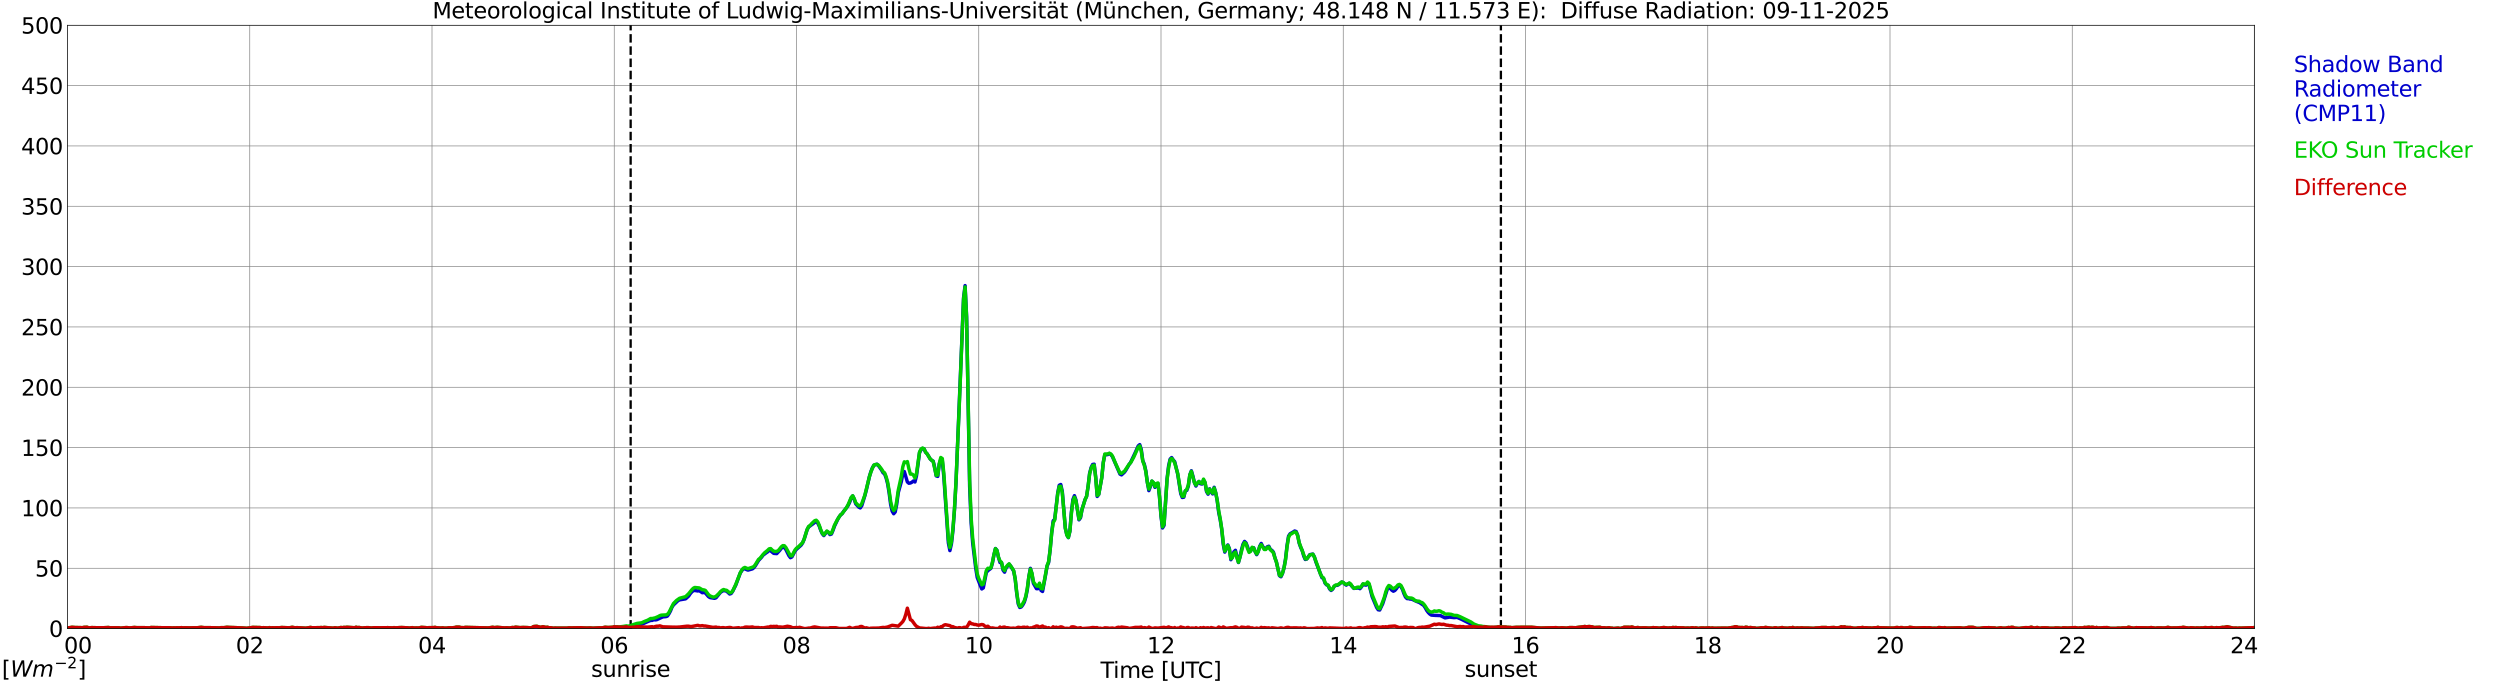 <?xml version="1.0" encoding="utf-8" standalone="no"?>
<!DOCTYPE svg PUBLIC "-//W3C//DTD SVG 1.1//EN"
  "http://www.w3.org/Graphics/SVG/1.1/DTD/svg11.dtd">
<svg xmlns:xlink="http://www.w3.org/1999/xlink" width="1085.4pt" height="296.64pt" viewBox="0 0 1085.4 296.64" xmlns="http://www.w3.org/2000/svg" version="1.1">
 <defs>
  <style type="text/css">*{stroke-linejoin: round; stroke-linecap: butt}</style>
 </defs>
 <g id="figure_1">
  <g id="patch_1">
   <path d="M 0 296.64 
L 1085.4 296.64 
L 1085.4 0 
L 0 0 
z
" style="fill: #ffffff"/>
  </g>
  <g id="axes_1">
   <g id="patch_2">
    <path d="M 29.306 272.909 
L 978.814 272.909 
L 978.814 10.976 
L 29.306 10.976 
z
" style="fill: #ffffff"/>
   </g>
   <g id="patch_3">
    <path d="M 979.473 272.909 
L 978.814 272.909 
L 978.814 10.976 
L 979.473 10.976 
z
" clip-path="url(#p6d50cd32df)" style="fill: #d3d3d3; opacity: 0.25; stroke: #d3d3d3; stroke-linejoin: miter"/>
   </g>
   <g id="matplotlib.axis_1">
    <g id="xtick_1">
     <g id="line2d_1">
      <path d="M 29.306 272.909 
L 29.306 10.976 
" clip-path="url(#p6d50cd32df)" style="fill: none; stroke: #808080; stroke-width: 0.3; stroke-linecap: square"/>
     </g>
     <g id="line2d_2"/>
     <g id="text_1">
      <!--    00 -->
      <g transform="translate(18.733 283.627) scale(0.095 -0.095)">
       <defs>
        <path id="DejaVuSans-20" transform="scale(0.016)"/>
        <path id="DejaVuSans-30" d="M 2034 4250 
Q 1547 4250 1301 3770 
Q 1056 3291 1056 2328 
Q 1056 1369 1301 889 
Q 1547 409 2034 409 
Q 2525 409 2770 889 
Q 3016 1369 3016 2328 
Q 3016 3291 2770 3770 
Q 2525 4250 2034 4250 
z
M 2034 4750 
Q 2819 4750 3233 4129 
Q 3647 3509 3647 2328 
Q 3647 1150 3233 529 
Q 2819 -91 2034 -91 
Q 1250 -91 836 529 
Q 422 1150 422 2328 
Q 422 3509 836 4129 
Q 1250 4750 2034 4750 
z
" transform="scale(0.016)"/>
       </defs>
       <use xlink:href="#DejaVuSans-20"/>
       <use xlink:href="#DejaVuSans-20" transform="translate(31.787 0)"/>
       <use xlink:href="#DejaVuSans-20" transform="translate(63.574 0)"/>
       <use xlink:href="#DejaVuSans-30" transform="translate(95.361 0)"/>
       <use xlink:href="#DejaVuSans-30" transform="translate(158.984 0)"/>
      </g>
     </g>
    </g>
    <g id="xtick_2">
     <g id="line2d_3">
      <path d="M 108.431 272.909 
L 108.431 10.976 
" clip-path="url(#p6d50cd32df)" style="fill: none; stroke: #808080; stroke-width: 0.3; stroke-linecap: square"/>
     </g>
     <g id="line2d_4"/>
     <g id="text_2">
      <!-- 02 -->
      <g transform="translate(102.387 283.627) scale(0.095 -0.095)">
       <defs>
        <path id="DejaVuSans-32" d="M 1228 531 
L 3431 531 
L 3431 0 
L 469 0 
L 469 531 
Q 828 903 1448 1529 
Q 2069 2156 2228 2338 
Q 2531 2678 2651 2914 
Q 2772 3150 2772 3378 
Q 2772 3750 2511 3984 
Q 2250 4219 1831 4219 
Q 1534 4219 1204 4116 
Q 875 4013 500 3803 
L 500 4441 
Q 881 4594 1212 4672 
Q 1544 4750 1819 4750 
Q 2544 4750 2975 4387 
Q 3406 4025 3406 3419 
Q 3406 3131 3298 2873 
Q 3191 2616 2906 2266 
Q 2828 2175 2409 1742 
Q 1991 1309 1228 531 
z
" transform="scale(0.016)"/>
       </defs>
       <use xlink:href="#DejaVuSans-30"/>
       <use xlink:href="#DejaVuSans-32" transform="translate(63.623 0)"/>
      </g>
     </g>
    </g>
    <g id="xtick_3">
     <g id="line2d_5">
      <path d="M 187.557 272.909 
L 187.557 10.976 
" clip-path="url(#p6d50cd32df)" style="fill: none; stroke: #808080; stroke-width: 0.3; stroke-linecap: square"/>
     </g>
     <g id="line2d_6"/>
     <g id="text_3">
      <!-- 04 -->
      <g transform="translate(181.513 283.627) scale(0.095 -0.095)">
       <defs>
        <path id="DejaVuSans-34" d="M 2419 4116 
L 825 1625 
L 2419 1625 
L 2419 4116 
z
M 2253 4666 
L 3047 4666 
L 3047 1625 
L 3713 1625 
L 3713 1100 
L 3047 1100 
L 3047 0 
L 2419 0 
L 2419 1100 
L 313 1100 
L 313 1709 
L 2253 4666 
z
" transform="scale(0.016)"/>
       </defs>
       <use xlink:href="#DejaVuSans-30"/>
       <use xlink:href="#DejaVuSans-34" transform="translate(63.623 0)"/>
      </g>
     </g>
    </g>
    <g id="xtick_4">
     <g id="line2d_7">
      <path d="M 266.683 272.909 
L 266.683 10.976 
" clip-path="url(#p6d50cd32df)" style="fill: none; stroke: #808080; stroke-width: 0.3; stroke-linecap: square"/>
     </g>
     <g id="line2d_8"/>
     <g id="text_4">
      <!-- 06 -->
      <g transform="translate(260.638 283.627) scale(0.095 -0.095)">
       <defs>
        <path id="DejaVuSans-36" d="M 2113 2584 
Q 1688 2584 1439 2293 
Q 1191 2003 1191 1497 
Q 1191 994 1439 701 
Q 1688 409 2113 409 
Q 2538 409 2786 701 
Q 3034 994 3034 1497 
Q 3034 2003 2786 2293 
Q 2538 2584 2113 2584 
z
M 3366 4563 
L 3366 3988 
Q 3128 4100 2886 4159 
Q 2644 4219 2406 4219 
Q 1781 4219 1451 3797 
Q 1122 3375 1075 2522 
Q 1259 2794 1537 2939 
Q 1816 3084 2150 3084 
Q 2853 3084 3261 2657 
Q 3669 2231 3669 1497 
Q 3669 778 3244 343 
Q 2819 -91 2113 -91 
Q 1303 -91 875 529 
Q 447 1150 447 2328 
Q 447 3434 972 4092 
Q 1497 4750 2381 4750 
Q 2619 4750 2861 4703 
Q 3103 4656 3366 4563 
z
" transform="scale(0.016)"/>
       </defs>
       <use xlink:href="#DejaVuSans-30"/>
       <use xlink:href="#DejaVuSans-36" transform="translate(63.623 0)"/>
      </g>
     </g>
    </g>
    <g id="xtick_5">
     <g id="line2d_9">
      <path d="M 345.808 272.909 
L 345.808 10.976 
" clip-path="url(#p6d50cd32df)" style="fill: none; stroke: #808080; stroke-width: 0.3; stroke-linecap: square"/>
     </g>
     <g id="line2d_10"/>
     <g id="text_5">
      <!-- 08 -->
      <g transform="translate(339.764 283.627) scale(0.095 -0.095)">
       <defs>
        <path id="DejaVuSans-38" d="M 2034 2216 
Q 1584 2216 1326 1975 
Q 1069 1734 1069 1313 
Q 1069 891 1326 650 
Q 1584 409 2034 409 
Q 2484 409 2743 651 
Q 3003 894 3003 1313 
Q 3003 1734 2745 1975 
Q 2488 2216 2034 2216 
z
M 1403 2484 
Q 997 2584 770 2862 
Q 544 3141 544 3541 
Q 544 4100 942 4425 
Q 1341 4750 2034 4750 
Q 2731 4750 3128 4425 
Q 3525 4100 3525 3541 
Q 3525 3141 3298 2862 
Q 3072 2584 2669 2484 
Q 3125 2378 3379 2068 
Q 3634 1759 3634 1313 
Q 3634 634 3220 271 
Q 2806 -91 2034 -91 
Q 1263 -91 848 271 
Q 434 634 434 1313 
Q 434 1759 690 2068 
Q 947 2378 1403 2484 
z
M 1172 3481 
Q 1172 3119 1398 2916 
Q 1625 2713 2034 2713 
Q 2441 2713 2670 2916 
Q 2900 3119 2900 3481 
Q 2900 3844 2670 4047 
Q 2441 4250 2034 4250 
Q 1625 4250 1398 4047 
Q 1172 3844 1172 3481 
z
" transform="scale(0.016)"/>
       </defs>
       <use xlink:href="#DejaVuSans-30"/>
       <use xlink:href="#DejaVuSans-38" transform="translate(63.623 0)"/>
      </g>
     </g>
    </g>
    <g id="xtick_6">
     <g id="line2d_11">
      <path d="M 424.934 272.909 
L 424.934 10.976 
" clip-path="url(#p6d50cd32df)" style="fill: none; stroke: #808080; stroke-width: 0.3; stroke-linecap: square"/>
     </g>
     <g id="line2d_12"/>
     <g id="text_6">
      <!-- 10 -->
      <g transform="translate(418.89 283.627) scale(0.095 -0.095)">
       <defs>
        <path id="DejaVuSans-31" d="M 794 531 
L 1825 531 
L 1825 4091 
L 703 3866 
L 703 4441 
L 1819 4666 
L 2450 4666 
L 2450 531 
L 3481 531 
L 3481 0 
L 794 0 
L 794 531 
z
" transform="scale(0.016)"/>
       </defs>
       <use xlink:href="#DejaVuSans-31"/>
       <use xlink:href="#DejaVuSans-30" transform="translate(63.623 0)"/>
      </g>
     </g>
    </g>
    <g id="xtick_7">
     <g id="line2d_13">
      <path d="M 504.06 272.909 
L 504.06 10.976 
" clip-path="url(#p6d50cd32df)" style="fill: none; stroke: #808080; stroke-width: 0.3; stroke-linecap: square"/>
     </g>
     <g id="line2d_14"/>
     <g id="text_7">
      <!-- 12 -->
      <g transform="translate(498.015 283.627) scale(0.095 -0.095)">
       <use xlink:href="#DejaVuSans-31"/>
       <use xlink:href="#DejaVuSans-32" transform="translate(63.623 0)"/>
      </g>
     </g>
    </g>
    <g id="xtick_8">
     <g id="line2d_15">
      <path d="M 583.185 272.909 
L 583.185 10.976 
" clip-path="url(#p6d50cd32df)" style="fill: none; stroke: #808080; stroke-width: 0.3; stroke-linecap: square"/>
     </g>
     <g id="line2d_16"/>
     <g id="text_8">
      <!-- 14 -->
      <g transform="translate(577.141 283.627) scale(0.095 -0.095)">
       <use xlink:href="#DejaVuSans-31"/>
       <use xlink:href="#DejaVuSans-34" transform="translate(63.623 0)"/>
      </g>
     </g>
    </g>
    <g id="xtick_9">
     <g id="line2d_17">
      <path d="M 662.311 272.909 
L 662.311 10.976 
" clip-path="url(#p6d50cd32df)" style="fill: none; stroke: #808080; stroke-width: 0.3; stroke-linecap: square"/>
     </g>
     <g id="line2d_18"/>
     <g id="text_9">
      <!-- 16 -->
      <g transform="translate(656.267 283.627) scale(0.095 -0.095)">
       <use xlink:href="#DejaVuSans-31"/>
       <use xlink:href="#DejaVuSans-36" transform="translate(63.623 0)"/>
      </g>
     </g>
    </g>
    <g id="xtick_10">
     <g id="line2d_19">
      <path d="M 741.437 272.909 
L 741.437 10.976 
" clip-path="url(#p6d50cd32df)" style="fill: none; stroke: #808080; stroke-width: 0.3; stroke-linecap: square"/>
     </g>
     <g id="line2d_20"/>
     <g id="text_10">
      <!-- 18 -->
      <g transform="translate(735.392 283.627) scale(0.095 -0.095)">
       <use xlink:href="#DejaVuSans-31"/>
       <use xlink:href="#DejaVuSans-38" transform="translate(63.623 0)"/>
      </g>
     </g>
    </g>
    <g id="xtick_11">
     <g id="line2d_21">
      <path d="M 820.562 272.909 
L 820.562 10.976 
" clip-path="url(#p6d50cd32df)" style="fill: none; stroke: #808080; stroke-width: 0.3; stroke-linecap: square"/>
     </g>
     <g id="line2d_22"/>
     <g id="text_11">
      <!-- 20 -->
      <g transform="translate(814.518 283.627) scale(0.095 -0.095)">
       <use xlink:href="#DejaVuSans-32"/>
       <use xlink:href="#DejaVuSans-30" transform="translate(63.623 0)"/>
      </g>
     </g>
    </g>
    <g id="xtick_12">
     <g id="line2d_23">
      <path d="M 899.688 272.909 
L 899.688 10.976 
" clip-path="url(#p6d50cd32df)" style="fill: none; stroke: #808080; stroke-width: 0.3; stroke-linecap: square"/>
     </g>
     <g id="line2d_24"/>
     <g id="text_12">
      <!-- 22 -->
      <g transform="translate(893.644 283.627) scale(0.095 -0.095)">
       <use xlink:href="#DejaVuSans-32"/>
       <use xlink:href="#DejaVuSans-32" transform="translate(63.623 0)"/>
      </g>
     </g>
    </g>
    <g id="xtick_13">
     <g id="line2d_25">
      <path d="M 978.814 272.909 
L 978.814 10.976 
" clip-path="url(#p6d50cd32df)" style="fill: none; stroke: #808080; stroke-width: 0.3; stroke-linecap: square"/>
     </g>
     <g id="line2d_26"/>
     <g id="text_13">
      <!-- 24    -->
      <g transform="translate(968.241 283.627) scale(0.095 -0.095)">
       <use xlink:href="#DejaVuSans-32"/>
       <use xlink:href="#DejaVuSans-34" transform="translate(63.623 0)"/>
       <use xlink:href="#DejaVuSans-20" transform="translate(127.246 0)"/>
       <use xlink:href="#DejaVuSans-20" transform="translate(159.033 0)"/>
       <use xlink:href="#DejaVuSans-20" transform="translate(190.82 0)"/>
      </g>
     </g>
    </g>
    <g id="text_14">
     <!-- Time [UTC] -->
     <g transform="translate(477.806 294.322) scale(0.095 -0.095)">
      <defs>
       <path id="DejaVuSans-54" d="M -19 4666 
L 3928 4666 
L 3928 4134 
L 2272 4134 
L 2272 0 
L 1638 0 
L 1638 4134 
L -19 4134 
L -19 4666 
z
" transform="scale(0.016)"/>
       <path id="DejaVuSans-69" d="M 603 3500 
L 1178 3500 
L 1178 0 
L 603 0 
L 603 3500 
z
M 603 4863 
L 1178 4863 
L 1178 4134 
L 603 4134 
L 603 4863 
z
" transform="scale(0.016)"/>
       <path id="DejaVuSans-6d" d="M 3328 2828 
Q 3544 3216 3844 3400 
Q 4144 3584 4550 3584 
Q 5097 3584 5394 3201 
Q 5691 2819 5691 2113 
L 5691 0 
L 5113 0 
L 5113 2094 
Q 5113 2597 4934 2840 
Q 4756 3084 4391 3084 
Q 3944 3084 3684 2787 
Q 3425 2491 3425 1978 
L 3425 0 
L 2847 0 
L 2847 2094 
Q 2847 2600 2669 2842 
Q 2491 3084 2119 3084 
Q 1678 3084 1418 2786 
Q 1159 2488 1159 1978 
L 1159 0 
L 581 0 
L 581 3500 
L 1159 3500 
L 1159 2956 
Q 1356 3278 1631 3431 
Q 1906 3584 2284 3584 
Q 2666 3584 2933 3390 
Q 3200 3197 3328 2828 
z
" transform="scale(0.016)"/>
       <path id="DejaVuSans-65" d="M 3597 1894 
L 3597 1613 
L 953 1613 
Q 991 1019 1311 708 
Q 1631 397 2203 397 
Q 2534 397 2845 478 
Q 3156 559 3463 722 
L 3463 178 
Q 3153 47 2828 -22 
Q 2503 -91 2169 -91 
Q 1331 -91 842 396 
Q 353 884 353 1716 
Q 353 2575 817 3079 
Q 1281 3584 2069 3584 
Q 2775 3584 3186 3129 
Q 3597 2675 3597 1894 
z
M 3022 2063 
Q 3016 2534 2758 2815 
Q 2500 3097 2075 3097 
Q 1594 3097 1305 2825 
Q 1016 2553 972 2059 
L 3022 2063 
z
" transform="scale(0.016)"/>
       <path id="DejaVuSans-5b" d="M 550 4863 
L 1875 4863 
L 1875 4416 
L 1125 4416 
L 1125 -397 
L 1875 -397 
L 1875 -844 
L 550 -844 
L 550 4863 
z
" transform="scale(0.016)"/>
       <path id="DejaVuSans-55" d="M 556 4666 
L 1191 4666 
L 1191 1831 
Q 1191 1081 1462 751 
Q 1734 422 2344 422 
Q 2950 422 3222 751 
Q 3494 1081 3494 1831 
L 3494 4666 
L 4128 4666 
L 4128 1753 
Q 4128 841 3676 375 
Q 3225 -91 2344 -91 
Q 1459 -91 1007 375 
Q 556 841 556 1753 
L 556 4666 
z
" transform="scale(0.016)"/>
       <path id="DejaVuSans-43" d="M 4122 4306 
L 4122 3641 
Q 3803 3938 3442 4084 
Q 3081 4231 2675 4231 
Q 1875 4231 1450 3742 
Q 1025 3253 1025 2328 
Q 1025 1406 1450 917 
Q 1875 428 2675 428 
Q 3081 428 3442 575 
Q 3803 722 4122 1019 
L 4122 359 
Q 3791 134 3420 21 
Q 3050 -91 2638 -91 
Q 1578 -91 968 557 
Q 359 1206 359 2328 
Q 359 3453 968 4101 
Q 1578 4750 2638 4750 
Q 3056 4750 3426 4639 
Q 3797 4528 4122 4306 
z
" transform="scale(0.016)"/>
       <path id="DejaVuSans-5d" d="M 1947 4863 
L 1947 -844 
L 622 -844 
L 622 -397 
L 1369 -397 
L 1369 4416 
L 622 4416 
L 622 4863 
L 1947 4863 
z
" transform="scale(0.016)"/>
      </defs>
      <use xlink:href="#DejaVuSans-54"/>
      <use xlink:href="#DejaVuSans-69" transform="translate(57.959 0)"/>
      <use xlink:href="#DejaVuSans-6d" transform="translate(85.742 0)"/>
      <use xlink:href="#DejaVuSans-65" transform="translate(183.154 0)"/>
      <use xlink:href="#DejaVuSans-20" transform="translate(244.678 0)"/>
      <use xlink:href="#DejaVuSans-5b" transform="translate(276.465 0)"/>
      <use xlink:href="#DejaVuSans-55" transform="translate(315.479 0)"/>
      <use xlink:href="#DejaVuSans-54" transform="translate(388.672 0)"/>
      <use xlink:href="#DejaVuSans-43" transform="translate(443.881 0)"/>
      <use xlink:href="#DejaVuSans-5d" transform="translate(513.705 0)"/>
     </g>
    </g>
   </g>
   <g id="matplotlib.axis_2">
    <g id="ytick_1">
     <g id="line2d_27">
      <path d="M 29.306 272.909 
L 978.814 272.909 
" clip-path="url(#p6d50cd32df)" style="fill: none; stroke: #808080; stroke-width: 0.3; stroke-linecap: square"/>
     </g>
     <g id="line2d_28"/>
     <g id="text_15">
      <!-- 0 -->
      <g transform="translate(21.261 276.518) scale(0.095 -0.095)">
       <use xlink:href="#DejaVuSans-30"/>
      </g>
     </g>
    </g>
    <g id="ytick_2">
     <g id="line2d_29">
      <path d="M 29.306 246.715 
L 978.814 246.715 
" clip-path="url(#p6d50cd32df)" style="fill: none; stroke: #808080; stroke-width: 0.3; stroke-linecap: square"/>
     </g>
     <g id="line2d_30"/>
     <g id="text_16">
      <!-- 50 -->
      <g transform="translate(15.217 250.325) scale(0.095 -0.095)">
       <defs>
        <path id="DejaVuSans-35" d="M 691 4666 
L 3169 4666 
L 3169 4134 
L 1269 4134 
L 1269 2991 
Q 1406 3038 1543 3061 
Q 1681 3084 1819 3084 
Q 2600 3084 3056 2656 
Q 3513 2228 3513 1497 
Q 3513 744 3044 326 
Q 2575 -91 1722 -91 
Q 1428 -91 1123 -41 
Q 819 9 494 109 
L 494 744 
Q 775 591 1075 516 
Q 1375 441 1709 441 
Q 2250 441 2565 725 
Q 2881 1009 2881 1497 
Q 2881 1984 2565 2268 
Q 2250 2553 1709 2553 
Q 1456 2553 1204 2497 
Q 953 2441 691 2322 
L 691 4666 
z
" transform="scale(0.016)"/>
       </defs>
       <use xlink:href="#DejaVuSans-35"/>
       <use xlink:href="#DejaVuSans-30" transform="translate(63.623 0)"/>
      </g>
     </g>
    </g>
    <g id="ytick_3">
     <g id="line2d_31">
      <path d="M 29.306 220.522 
L 978.814 220.522 
" clip-path="url(#p6d50cd32df)" style="fill: none; stroke: #808080; stroke-width: 0.3; stroke-linecap: square"/>
     </g>
     <g id="line2d_32"/>
     <g id="text_17">
      <!-- 100 -->
      <g transform="translate(9.173 224.131) scale(0.095 -0.095)">
       <use xlink:href="#DejaVuSans-31"/>
       <use xlink:href="#DejaVuSans-30" transform="translate(63.623 0)"/>
       <use xlink:href="#DejaVuSans-30" transform="translate(127.246 0)"/>
      </g>
     </g>
    </g>
    <g id="ytick_4">
     <g id="line2d_33">
      <path d="M 29.306 194.329 
L 978.814 194.329 
" clip-path="url(#p6d50cd32df)" style="fill: none; stroke: #808080; stroke-width: 0.3; stroke-linecap: square"/>
     </g>
     <g id="line2d_34"/>
     <g id="text_18">
      <!-- 150 -->
      <g transform="translate(9.173 197.938) scale(0.095 -0.095)">
       <use xlink:href="#DejaVuSans-31"/>
       <use xlink:href="#DejaVuSans-35" transform="translate(63.623 0)"/>
       <use xlink:href="#DejaVuSans-30" transform="translate(127.246 0)"/>
      </g>
     </g>
    </g>
    <g id="ytick_5">
     <g id="line2d_35">
      <path d="M 29.306 168.136 
L 978.814 168.136 
" clip-path="url(#p6d50cd32df)" style="fill: none; stroke: #808080; stroke-width: 0.3; stroke-linecap: square"/>
     </g>
     <g id="line2d_36"/>
     <g id="text_19">
      <!-- 200 -->
      <g transform="translate(9.173 171.745) scale(0.095 -0.095)">
       <use xlink:href="#DejaVuSans-32"/>
       <use xlink:href="#DejaVuSans-30" transform="translate(63.623 0)"/>
       <use xlink:href="#DejaVuSans-30" transform="translate(127.246 0)"/>
      </g>
     </g>
    </g>
    <g id="ytick_6">
     <g id="line2d_37">
      <path d="M 29.306 141.942 
L 978.814 141.942 
" clip-path="url(#p6d50cd32df)" style="fill: none; stroke: #808080; stroke-width: 0.3; stroke-linecap: square"/>
     </g>
     <g id="line2d_38"/>
     <g id="text_20">
      <!-- 250 -->
      <g transform="translate(9.173 145.551) scale(0.095 -0.095)">
       <use xlink:href="#DejaVuSans-32"/>
       <use xlink:href="#DejaVuSans-35" transform="translate(63.623 0)"/>
       <use xlink:href="#DejaVuSans-30" transform="translate(127.246 0)"/>
      </g>
     </g>
    </g>
    <g id="ytick_7">
     <g id="line2d_39">
      <path d="M 29.306 115.749 
L 978.814 115.749 
" clip-path="url(#p6d50cd32df)" style="fill: none; stroke: #808080; stroke-width: 0.3; stroke-linecap: square"/>
     </g>
     <g id="line2d_40"/>
     <g id="text_21">
      <!-- 300 -->
      <g transform="translate(9.173 119.358) scale(0.095 -0.095)">
       <defs>
        <path id="DejaVuSans-33" d="M 2597 2516 
Q 3050 2419 3304 2112 
Q 3559 1806 3559 1356 
Q 3559 666 3084 287 
Q 2609 -91 1734 -91 
Q 1441 -91 1130 -33 
Q 819 25 488 141 
L 488 750 
Q 750 597 1062 519 
Q 1375 441 1716 441 
Q 2309 441 2620 675 
Q 2931 909 2931 1356 
Q 2931 1769 2642 2001 
Q 2353 2234 1838 2234 
L 1294 2234 
L 1294 2753 
L 1863 2753 
Q 2328 2753 2575 2939 
Q 2822 3125 2822 3475 
Q 2822 3834 2567 4026 
Q 2313 4219 1838 4219 
Q 1578 4219 1281 4162 
Q 984 4106 628 3988 
L 628 4550 
Q 988 4650 1302 4700 
Q 1616 4750 1894 4750 
Q 2613 4750 3031 4423 
Q 3450 4097 3450 3541 
Q 3450 3153 3228 2886 
Q 3006 2619 2597 2516 
z
" transform="scale(0.016)"/>
       </defs>
       <use xlink:href="#DejaVuSans-33"/>
       <use xlink:href="#DejaVuSans-30" transform="translate(63.623 0)"/>
       <use xlink:href="#DejaVuSans-30" transform="translate(127.246 0)"/>
      </g>
     </g>
    </g>
    <g id="ytick_8">
     <g id="line2d_41">
      <path d="M 29.306 89.556 
L 978.814 89.556 
" clip-path="url(#p6d50cd32df)" style="fill: none; stroke: #808080; stroke-width: 0.3; stroke-linecap: square"/>
     </g>
     <g id="line2d_42"/>
     <g id="text_22">
      <!-- 350 -->
      <g transform="translate(9.173 93.165) scale(0.095 -0.095)">
       <use xlink:href="#DejaVuSans-33"/>
       <use xlink:href="#DejaVuSans-35" transform="translate(63.623 0)"/>
       <use xlink:href="#DejaVuSans-30" transform="translate(127.246 0)"/>
      </g>
     </g>
    </g>
    <g id="ytick_9">
     <g id="line2d_43">
      <path d="M 29.306 63.362 
L 978.814 63.362 
" clip-path="url(#p6d50cd32df)" style="fill: none; stroke: #808080; stroke-width: 0.3; stroke-linecap: square"/>
     </g>
     <g id="line2d_44"/>
     <g id="text_23">
      <!-- 400 -->
      <g transform="translate(9.173 66.972) scale(0.095 -0.095)">
       <use xlink:href="#DejaVuSans-34"/>
       <use xlink:href="#DejaVuSans-30" transform="translate(63.623 0)"/>
       <use xlink:href="#DejaVuSans-30" transform="translate(127.246 0)"/>
      </g>
     </g>
    </g>
    <g id="ytick_10">
     <g id="line2d_45">
      <path d="M 29.306 37.169 
L 978.814 37.169 
" clip-path="url(#p6d50cd32df)" style="fill: none; stroke: #808080; stroke-width: 0.3; stroke-linecap: square"/>
     </g>
     <g id="line2d_46"/>
     <g id="text_24">
      <!-- 450 -->
      <g transform="translate(9.173 40.778) scale(0.095 -0.095)">
       <use xlink:href="#DejaVuSans-34"/>
       <use xlink:href="#DejaVuSans-35" transform="translate(63.623 0)"/>
       <use xlink:href="#DejaVuSans-30" transform="translate(127.246 0)"/>
      </g>
     </g>
    </g>
    <g id="ytick_11">
     <g id="line2d_47">
      <path d="M 29.306 10.976 
L 978.814 10.976 
" clip-path="url(#p6d50cd32df)" style="fill: none; stroke: #808080; stroke-width: 0.3; stroke-linecap: square"/>
     </g>
     <g id="line2d_48"/>
     <g id="text_25">
      <!-- 500 -->
      <g transform="translate(9.173 14.585) scale(0.095 -0.095)">
       <use xlink:href="#DejaVuSans-35"/>
       <use xlink:href="#DejaVuSans-30" transform="translate(63.623 0)"/>
       <use xlink:href="#DejaVuSans-30" transform="translate(127.246 0)"/>
      </g>
     </g>
    </g>
   </g>
   <g id="line2d_49">
    <path d="M 273.804 272.909 
L 273.804 10.976 
" clip-path="url(#p6d50cd32df)" style="fill: none; stroke-dasharray: 3.7,1.6; stroke-dashoffset: 0; stroke: #000000"/>
   </g>
   <g id="line2d_50">
    <path d="M 651.629 272.909 
L 651.629 10.976 
" clip-path="url(#p6d50cd32df)" style="fill: none; stroke-dasharray: 3.7,1.6; stroke-dashoffset: 0; stroke: #000000"/>
   </g>
   <g id="line2d_51">
    <path d="M 29.306 272.909 
L 267.342 272.893 
L 268.002 272.783 
L 268.661 272.893 
L 271.298 272.563 
L 271.958 272.563 
L 272.617 272.338 
L 273.277 272.338 
L 275.914 271.568 
L 278.552 271.018 
L 279.87 270.468 
L 281.849 269.582 
L 282.508 269.362 
L 283.167 269.362 
L 283.827 269.032 
L 284.486 269.142 
L 285.145 269.032 
L 287.783 267.817 
L 289.102 267.707 
L 289.761 267.487 
L 290.42 266.497 
L 291.08 265.281 
L 291.739 263.626 
L 292.399 262.636 
L 294.377 260.76 
L 295.036 260.43 
L 297.674 259.99 
L 298.992 258.775 
L 299.652 257.785 
L 300.311 257.009 
L 300.971 256.459 
L 301.63 256.349 
L 302.949 256.569 
L 303.608 256.459 
L 304.927 257.339 
L 305.586 257.229 
L 306.246 257.45 
L 307.564 258.995 
L 308.224 259.435 
L 310.202 259.765 
L 310.861 259.545 
L 312.839 257.119 
L 314.158 256.349 
L 315.477 256.679 
L 316.796 257.895 
L 317.455 257.67 
L 318.114 256.679 
L 319.433 254.034 
L 320.752 250.503 
L 321.411 248.738 
L 322.071 247.748 
L 322.73 246.972 
L 323.39 246.972 
L 324.708 247.527 
L 326.686 246.972 
L 327.346 246.422 
L 328.005 245.542 
L 329.324 243.337 
L 330.643 241.901 
L 331.302 241.021 
L 332.621 240.026 
L 333.28 239.586 
L 333.94 238.926 
L 334.599 239.146 
L 335.918 240.246 
L 337.236 240.356 
L 338.555 238.926 
L 339.215 238.04 
L 339.874 237.49 
L 340.533 237.71 
L 341.193 238.59 
L 342.512 241.241 
L 343.171 242.121 
L 343.83 241.791 
L 345.149 239.256 
L 345.808 238.48 
L 347.787 236.715 
L 348.446 235.725 
L 349.105 234.179 
L 350.424 229.988 
L 351.083 228.778 
L 353.062 227.343 
L 353.721 226.793 
L 354.38 226.463 
L 355.04 227.123 
L 355.699 228.448 
L 356.359 230.318 
L 357.018 231.754 
L 357.677 232.524 
L 358.996 230.764 
L 359.655 231.204 
L 360.315 232.084 
L 360.974 231.864 
L 361.634 230.318 
L 362.293 228.448 
L 363.612 225.687 
L 364.271 224.477 
L 364.93 223.592 
L 365.59 223.042 
L 366.249 222.047 
L 367.568 220.396 
L 368.227 219.401 
L 368.887 218.081 
L 369.546 216.206 
L 370.206 215.32 
L 370.865 216.756 
L 371.524 218.741 
L 372.843 220.176 
L 373.502 220.506 
L 374.162 219.511 
L 375.481 215.21 
L 376.14 212.675 
L 377.459 206.938 
L 378.118 204.733 
L 378.777 203.077 
L 379.437 201.977 
L 380.756 201.537 
L 381.415 202.197 
L 382.734 204.073 
L 383.393 205.283 
L 384.053 205.728 
L 384.712 207.494 
L 385.371 210.029 
L 386.031 214 
L 386.69 219.071 
L 387.349 221.937 
L 388.009 223.042 
L 388.668 222.272 
L 389.328 218.851 
L 389.987 213.89 
L 391.306 209.144 
L 391.965 205.728 
L 392.624 204.733 
L 393.943 209.254 
L 394.603 209.809 
L 395.262 209.699 
L 395.921 209.364 
L 396.581 208.814 
L 397.24 209.254 
L 397.899 206.608 
L 399.218 196.571 
L 399.878 195.251 
L 400.537 194.696 
L 401.196 194.921 
L 401.856 196.351 
L 402.515 197.016 
L 403.834 199.222 
L 404.493 199.882 
L 405.153 200.212 
L 405.812 202.967 
L 406.471 206.608 
L 407.131 206.828 
L 407.79 201.427 
L 408.45 199.442 
L 409.109 199.992 
L 409.768 206.938 
L 411.746 235.725 
L 412.406 239.036 
L 413.065 236.165 
L 413.725 230.318 
L 414.384 221.497 
L 415.043 209.809 
L 417.022 161.833 
L 418.34 129.296 
L 419 124.005 
L 419.659 137.458 
L 420.978 211.129 
L 421.637 227.123 
L 422.297 235.725 
L 423.615 246.642 
L 424.275 250.723 
L 425.593 254.144 
L 426.253 255.689 
L 426.912 255.244 
L 428.231 248.518 
L 428.89 247.748 
L 430.209 246.752 
L 430.869 244.437 
L 431.528 240.906 
L 432.187 238.15 
L 432.847 238.926 
L 433.506 242.011 
L 434.165 244.217 
L 434.825 244.327 
L 435.484 247.527 
L 436.144 248.408 
L 436.803 246.532 
L 438.122 244.987 
L 438.781 245.762 
L 440.1 247.968 
L 440.759 251.383 
L 441.419 257.56 
L 442.078 262.196 
L 442.737 263.736 
L 443.397 263.516 
L 444.056 262.636 
L 444.716 261.42 
L 445.375 259.215 
L 446.034 255.909 
L 446.694 250.393 
L 447.353 246.752 
L 448.012 249.068 
L 448.672 253.259 
L 449.991 255.574 
L 450.65 255.574 
L 451.309 253.594 
L 451.969 256.349 
L 452.628 256.789 
L 453.947 249.623 
L 454.606 245.762 
L 455.266 244.217 
L 455.925 238.7 
L 456.584 231.424 
L 457.244 226.128 
L 457.903 225.467 
L 459.222 214 
L 459.881 210.689 
L 460.541 210.359 
L 461.2 213.335 
L 462.519 229.328 
L 463.178 232.194 
L 463.838 233.409 
L 464.497 230.654 
L 465.156 222.272 
L 465.816 216.866 
L 466.475 215.21 
L 467.134 217.086 
L 468.453 225.687 
L 469.113 224.807 
L 469.772 221.167 
L 471.091 216.866 
L 471.75 215.54 
L 472.409 211.239 
L 473.069 205.508 
L 473.728 202.967 
L 474.388 201.647 
L 475.047 201.537 
L 475.706 207.048 
L 476.366 215.54 
L 477.025 214.66 
L 478.344 207.378 
L 479.003 200.762 
L 479.663 197.456 
L 480.981 197.346 
L 481.641 196.901 
L 482.3 197.346 
L 482.96 198.226 
L 486.256 205.838 
L 486.916 206.168 
L 488.235 204.953 
L 488.894 203.963 
L 490.213 201.647 
L 490.872 200.762 
L 492.85 196.571 
L 494.169 193.595 
L 494.828 193.045 
L 495.488 195.141 
L 496.147 199.992 
L 496.807 201.537 
L 497.466 204.403 
L 498.125 209.364 
L 498.785 213.005 
L 499.444 211.239 
L 500.103 208.924 
L 500.763 209.589 
L 501.422 211.569 
L 502.082 210.139 
L 502.741 209.919 
L 503.4 215.65 
L 504.06 224.142 
L 504.719 229.218 
L 505.379 228.113 
L 506.697 207.824 
L 507.357 202.307 
L 508.016 199.332 
L 508.675 198.666 
L 509.335 199.662 
L 509.994 200.432 
L 511.313 205.838 
L 512.632 214.33 
L 513.291 215.985 
L 513.95 215.875 
L 514.61 213.115 
L 515.269 212.895 
L 515.929 211.019 
L 516.588 206.168 
L 517.247 204.403 
L 517.907 206.718 
L 518.566 209.474 
L 519.226 211.019 
L 519.885 209.809 
L 520.544 209.034 
L 521.204 210.029 
L 521.863 210.139 
L 522.522 208.484 
L 523.182 209.589 
L 523.841 213.445 
L 524.501 214.55 
L 525.16 212.235 
L 525.819 213.555 
L 526.479 214.44 
L 527.138 211.569 
L 527.797 213.89 
L 528.457 217.306 
L 529.116 222.492 
L 529.776 225.687 
L 530.435 229.878 
L 531.094 236.385 
L 531.754 239.696 
L 533.073 236.605 
L 533.732 238.15 
L 534.391 243.001 
L 535.051 241.791 
L 535.71 239.586 
L 536.369 238.926 
L 537.688 244.217 
L 538.348 241.791 
L 539.007 238.7 
L 539.666 236.275 
L 540.326 235.065 
L 540.985 235.725 
L 542.304 239.256 
L 542.963 239.146 
L 543.623 237.93 
L 544.282 237.82 
L 544.941 239.476 
L 545.601 240.796 
L 546.26 239.476 
L 546.919 237.16 
L 547.579 235.945 
L 548.238 237.27 
L 548.898 238.15 
L 549.557 238.26 
L 550.216 237.38 
L 550.876 237.16 
L 551.535 238.59 
L 552.195 238.926 
L 552.854 239.696 
L 553.513 242.121 
L 554.173 243.997 
L 555.491 249.953 
L 556.151 250.393 
L 556.81 248.958 
L 557.47 246.532 
L 558.129 242.671 
L 558.788 236.83 
L 559.448 232.749 
L 560.107 231.754 
L 561.426 230.984 
L 562.085 230.544 
L 562.745 230.764 
L 563.404 232.414 
L 564.063 235.835 
L 564.723 237.71 
L 565.382 239.036 
L 566.042 241.461 
L 566.701 242.891 
L 567.36 242.671 
L 568.679 240.796 
L 569.998 240.576 
L 570.657 241.791 
L 571.317 243.997 
L 573.954 250.833 
L 574.613 251.053 
L 575.273 253.149 
L 575.932 253.924 
L 576.592 254.144 
L 577.251 255.689 
L 577.91 256.349 
L 578.57 255.799 
L 579.229 254.584 
L 579.889 254.144 
L 580.548 254.144 
L 581.207 253.814 
L 582.526 252.709 
L 583.185 252.929 
L 583.845 253.594 
L 584.504 254.034 
L 585.164 253.479 
L 585.823 253.259 
L 587.142 254.694 
L 587.801 255.464 
L 589.779 255.244 
L 590.439 255.574 
L 591.098 254.804 
L 591.757 253.594 
L 592.417 253.924 
L 593.076 254.034 
L 593.736 253.369 
L 594.395 253.814 
L 595.714 258.995 
L 597.692 263.736 
L 598.351 264.731 
L 599.011 264.841 
L 600.329 262.086 
L 602.307 255.799 
L 602.967 255.134 
L 603.626 255.464 
L 604.286 256.239 
L 604.945 256.679 
L 605.604 256.349 
L 606.264 255.574 
L 606.923 254.584 
L 607.582 254.144 
L 608.242 254.694 
L 608.901 255.909 
L 609.561 257.785 
L 610.22 259.215 
L 610.879 259.88 
L 611.539 259.88 
L 612.198 260.1 
L 612.858 260.1 
L 615.495 261.31 
L 616.154 261.53 
L 618.133 262.856 
L 618.792 263.846 
L 619.451 265.061 
L 620.111 265.941 
L 620.77 266.607 
L 621.429 267.047 
L 622.748 267.157 
L 625.386 267.267 
L 627.364 268.262 
L 629.342 267.927 
L 631.32 268.147 
L 632.639 268.037 
L 634.617 268.922 
L 639.233 271.238 
L 639.892 271.788 
L 641.87 272.228 
L 642.53 272.453 
L 643.848 272.563 
L 645.167 272.893 
L 649.783 272.909 
L 654.399 272.909 
L 978.154 272.909 
L 978.154 272.909 
" clip-path="url(#p6d50cd32df)" style="fill: none; stroke: #0000cc; stroke-width: 1.5; stroke-linecap: square"/>
   </g>
   <g id="line2d_52">
    <path d="M 28.646 272.54 
L 29.306 272.648 
L 31.284 272.337 
L 32.603 272.438 
L 33.921 272.465 
L 35.9 272.507 
L 36.559 272.353 
L 37.878 272.34 
L 38.537 272.596 
L 39.856 272.48 
L 42.493 272.544 
L 45.131 272.528 
L 47.109 272.43 
L 47.768 272.562 
L 51.725 272.574 
L 52.384 272.72 
L 54.362 272.5 
L 55.022 272.463 
L 56.34 272.619 
L 58.319 272.416 
L 59.637 272.518 
L 62.275 272.495 
L 64.912 272.599 
L 65.572 272.428 
L 70.187 272.524 
L 73.484 272.531 
L 74.803 272.647 
L 75.462 272.581 
L 76.122 272.642 
L 76.781 272.545 
L 77.441 272.609 
L 78.759 272.503 
L 79.419 272.594 
L 80.737 272.554 
L 82.056 272.601 
L 83.375 272.577 
L 85.353 272.576 
L 87.331 272.362 
L 88.65 272.507 
L 91.288 272.512 
L 95.244 272.621 
L 95.903 272.507 
L 97.222 272.507 
L 98.541 272.339 
L 99.86 272.416 
L 101.178 272.448 
L 105.135 272.624 
L 107.113 272.777 
L 109.75 272.389 
L 113.047 272.466 
L 113.707 272.619 
L 114.366 272.508 
L 115.685 272.6 
L 116.344 272.642 
L 117.003 272.474 
L 117.663 272.631 
L 118.322 272.53 
L 118.982 272.598 
L 120.3 272.522 
L 120.96 272.581 
L 122.278 272.439 
L 125.575 272.568 
L 126.894 272.345 
L 128.213 272.586 
L 128.872 272.496 
L 132.829 272.736 
L 134.807 272.396 
L 135.466 272.536 
L 138.763 272.508 
L 139.422 272.441 
L 140.082 272.524 
L 140.741 272.394 
L 144.697 272.723 
L 145.357 272.552 
L 146.676 272.722 
L 147.994 272.426 
L 148.654 272.52 
L 149.313 272.389 
L 149.972 272.428 
L 150.632 272.33 
L 153.929 272.539 
L 154.588 272.317 
L 155.247 272.485 
L 155.907 272.424 
L 157.226 272.676 
L 158.544 272.531 
L 159.863 272.494 
L 161.182 272.662 
L 162.501 272.523 
L 165.138 272.559 
L 168.435 272.513 
L 170.413 272.617 
L 171.073 272.492 
L 171.732 272.611 
L 173.051 272.5 
L 174.37 272.444 
L 177.007 272.581 
L 177.666 272.682 
L 178.985 272.504 
L 179.645 272.657 
L 180.963 272.624 
L 181.623 272.676 
L 182.941 272.371 
L 184.92 272.498 
L 185.579 272.628 
L 186.238 272.495 
L 188.216 272.488 
L 188.876 272.377 
L 189.535 272.54 
L 191.513 272.671 
L 192.173 272.571 
L 192.832 272.712 
L 194.151 272.689 
L 194.81 272.545 
L 196.129 272.588 
L 197.448 272.447 
L 198.107 272.276 
L 199.426 272.284 
L 200.085 272.468 
L 201.404 272.506 
L 202.063 272.378 
L 211.954 272.626 
L 213.932 272.335 
L 214.592 272.481 
L 215.91 272.355 
L 219.207 272.637 
L 219.867 272.55 
L 221.186 272.653 
L 222.504 272.426 
L 223.164 272.492 
L 223.823 272.288 
L 225.801 272.49 
L 227.12 272.416 
L 229.098 272.478 
L 230.417 272.614 
L 231.076 272.407 
L 231.736 272.012 
L 233.054 271.911 
L 234.373 272.308 
L 235.033 272.293 
L 235.692 272.103 
L 237.011 272.404 
L 237.67 272.314 
L 238.329 272.546 
L 238.989 272.524 
L 240.308 272.759 
L 240.967 272.679 
L 242.286 272.716 
L 246.242 272.702 
L 246.901 272.593 
L 248.22 272.616 
L 252.176 272.539 
L 253.495 272.625 
L 254.814 272.673 
L 256.133 272.615 
L 257.451 272.732 
L 260.089 272.572 
L 261.408 272.593 
L 262.726 272.329 
L 264.045 272.434 
L 266.023 272.315 
L 266.683 272.122 
L 267.342 272.181 
L 268.002 272.084 
L 268.661 272.206 
L 270.639 271.962 
L 271.958 271.748 
L 272.617 271.841 
L 273.277 271.767 
L 275.255 271.082 
L 276.573 270.657 
L 278.552 270.395 
L 279.87 269.779 
L 281.189 269.268 
L 282.508 268.518 
L 283.167 268.541 
L 284.486 268.236 
L 285.805 267.666 
L 286.464 267.289 
L 287.124 267.07 
L 289.102 266.964 
L 289.761 266.734 
L 290.42 265.904 
L 292.399 262.011 
L 293.717 260.691 
L 295.036 259.753 
L 297.674 259.034 
L 298.992 257.743 
L 300.311 256.109 
L 300.971 255.42 
L 301.63 255.06 
L 303.608 255.263 
L 304.927 256.046 
L 305.586 256.106 
L 306.246 256.33 
L 307.564 258.112 
L 308.224 258.711 
L 309.543 259.235 
L 310.202 259.17 
L 310.861 258.89 
L 312.18 257.623 
L 312.839 256.845 
L 313.499 256.284 
L 314.158 255.948 
L 314.818 256.187 
L 315.477 256.3 
L 316.796 257.391 
L 317.455 257.271 
L 318.114 256.539 
L 319.433 253.754 
L 321.411 248.644 
L 322.071 247.456 
L 322.73 246.672 
L 323.39 246.359 
L 324.708 246.914 
L 326.686 246.255 
L 327.346 245.942 
L 328.005 245.023 
L 329.324 242.869 
L 329.983 242.376 
L 331.302 240.715 
L 331.961 239.998 
L 333.28 238.93 
L 333.94 238.266 
L 334.599 238.17 
L 335.258 238.83 
L 335.918 239.295 
L 336.577 239.455 
L 337.236 239.354 
L 337.896 239.06 
L 339.215 237.418 
L 339.874 236.891 
L 340.533 236.935 
L 341.193 237.694 
L 343.171 241.32 
L 343.83 241.321 
L 345.149 238.8 
L 345.808 238.003 
L 346.468 237.547 
L 348.446 235.594 
L 349.105 234.143 
L 350.424 229.847 
L 351.083 228.556 
L 351.743 228.097 
L 352.402 227.318 
L 353.721 226.074 
L 354.38 225.863 
L 355.04 226.544 
L 355.699 228.094 
L 356.359 230.078 
L 357.018 231.51 
L 357.677 232.247 
L 358.996 230.547 
L 359.655 231.023 
L 360.315 231.711 
L 360.974 231.473 
L 361.634 229.9 
L 362.293 228.027 
L 363.612 225.485 
L 364.93 223.514 
L 365.59 223.02 
L 367.568 220.331 
L 368.227 219.074 
L 369.546 215.979 
L 370.206 215.254 
L 370.865 216.469 
L 371.524 218.276 
L 372.843 219.616 
L 373.502 219.61 
L 374.162 218.589 
L 375.481 214.986 
L 377.459 206.951 
L 378.118 204.91 
L 378.777 203.251 
L 379.437 201.91 
L 380.096 201.662 
L 380.756 201.619 
L 381.415 201.968 
L 382.734 203.674 
L 383.393 204.771 
L 384.053 205.285 
L 384.712 206.941 
L 385.371 209.337 
L 386.031 213.055 
L 386.69 217.81 
L 387.349 220.5 
L 388.009 221.672 
L 388.668 220.959 
L 389.328 217.562 
L 389.987 212.831 
L 391.306 206.803 
L 391.965 202.67 
L 392.624 200.51 
L 393.284 200.809 
L 393.943 200.398 
L 394.603 203.491 
L 395.262 205.835 
L 395.921 205.826 
L 396.581 206.249 
L 397.24 207.551 
L 397.899 205.628 
L 399.218 196.287 
L 399.878 194.97 
L 400.537 194.524 
L 401.196 194.834 
L 401.856 196.317 
L 402.515 197.047 
L 403.834 199.215 
L 405.153 200.389 
L 406.471 206.417 
L 407.131 206.232 
L 407.79 201.309 
L 408.45 198.63 
L 409.109 199.093 
L 409.768 205.494 
L 411.746 234.181 
L 412.406 237.746 
L 413.065 235.334 
L 413.725 229.477 
L 414.384 221.009 
L 415.043 209.415 
L 416.362 178.896 
L 418.34 129.824 
L 419 124.584 
L 419.659 138.015 
L 420.978 208.345 
L 421.637 224.989 
L 422.297 233.688 
L 423.615 244.865 
L 424.275 249.159 
L 424.934 251.13 
L 426.253 253.916 
L 426.912 253.597 
L 427.572 250.885 
L 428.231 247.681 
L 428.89 246.717 
L 429.55 246.835 
L 430.209 246.538 
L 430.869 244.132 
L 431.528 240.769 
L 432.187 238.196 
L 432.847 239.003 
L 433.506 241.971 
L 434.165 243.54 
L 434.825 244.142 
L 435.484 246.938 
L 436.144 247.742 
L 436.803 246.184 
L 437.462 245.373 
L 438.122 244.785 
L 439.44 246.65 
L 440.1 247.755 
L 440.759 251.317 
L 441.419 257.201 
L 442.078 261.619 
L 442.737 263.295 
L 443.397 263.154 
L 444.716 260.815 
L 445.375 258.786 
L 446.034 255.3 
L 446.694 250.295 
L 447.353 247.063 
L 448.012 248.787 
L 448.672 252.636 
L 449.991 254.426 
L 450.65 254.528 
L 451.309 253.183 
L 451.969 255.488 
L 452.628 255.665 
L 453.287 252.82 
L 454.606 245.594 
L 455.266 243.795 
L 455.925 238.787 
L 456.584 231.512 
L 457.244 226.91 
L 457.903 225.79 
L 459.222 214.381 
L 459.881 211.205 
L 460.541 211.124 
L 461.2 213.96 
L 462.519 229.257 
L 463.178 232.336 
L 463.838 233.348 
L 464.497 230.659 
L 465.156 222.966 
L 465.816 217.638 
L 466.475 215.867 
L 467.134 217.512 
L 468.453 225.366 
L 469.113 224.426 
L 469.772 221.174 
L 471.091 216.973 
L 471.75 215.475 
L 472.409 211.07 
L 473.069 205.766 
L 473.728 203.371 
L 474.388 202.124 
L 475.047 201.952 
L 475.706 207.414 
L 476.366 215.11 
L 477.025 214.648 
L 478.344 207.385 
L 479.003 200.84 
L 479.663 197.117 
L 480.981 197.081 
L 481.641 196.768 
L 482.3 197.107 
L 482.96 197.972 
L 484.278 201.109 
L 486.256 205.391 
L 486.916 205.5 
L 488.235 204.525 
L 490.213 201.572 
L 490.872 200.898 
L 492.191 198.536 
L 494.169 194.12 
L 494.828 193.586 
L 495.488 195.824 
L 496.147 200.198 
L 496.807 201.955 
L 497.466 204.731 
L 498.125 209.451 
L 498.785 212.344 
L 499.444 210.908 
L 500.103 208.841 
L 500.763 209.461 
L 501.422 211.262 
L 502.082 209.909 
L 502.741 209.708 
L 503.4 215.329 
L 504.06 223.636 
L 504.719 228.741 
L 505.379 227.556 
L 506.697 208.258 
L 507.357 203.036 
L 508.016 199.767 
L 508.675 199.036 
L 509.335 199.772 
L 509.994 200.89 
L 511.313 205.597 
L 512.632 213.629 
L 513.291 215.506 
L 513.95 215.48 
L 514.61 213.125 
L 515.269 212.471 
L 515.929 210.52 
L 516.588 206.08 
L 517.247 204.638 
L 518.566 209.558 
L 519.226 210.628 
L 519.885 209.671 
L 520.544 209.061 
L 521.204 209.642 
L 521.863 209.954 
L 522.522 208.022 
L 523.182 209.373 
L 523.841 213.133 
L 524.501 214.19 
L 525.16 212.32 
L 525.819 213.105 
L 526.479 214.118 
L 527.138 211.869 
L 527.797 213.876 
L 528.457 217.167 
L 529.116 221.807 
L 529.776 225.265 
L 530.435 229.706 
L 531.094 235.66 
L 531.754 239.293 
L 533.073 236.821 
L 533.732 238.436 
L 534.391 242.606 
L 535.051 242.13 
L 535.71 240.18 
L 536.369 239.67 
L 537.029 242.218 
L 537.688 244.108 
L 538.348 241.922 
L 539.666 236.889 
L 540.326 235.553 
L 540.985 236.076 
L 541.644 238.209 
L 542.304 239.824 
L 542.963 239.354 
L 543.623 237.592 
L 544.282 237.904 
L 544.941 239.44 
L 545.601 240.537 
L 546.26 239.506 
L 546.919 237.286 
L 547.579 236.476 
L 548.898 238.566 
L 549.557 238.556 
L 550.216 237.647 
L 550.876 237.498 
L 551.535 238.643 
L 552.854 239.98 
L 553.513 242.232 
L 554.173 244.076 
L 555.491 249.786 
L 556.151 250.072 
L 556.81 248.793 
L 557.47 246.538 
L 558.129 243.023 
L 558.788 237.338 
L 559.448 233.27 
L 560.107 232.037 
L 560.766 231.73 
L 561.426 231.273 
L 562.085 230.953 
L 562.745 231.086 
L 563.404 232.658 
L 564.063 235.605 
L 566.701 242.635 
L 567.36 242.656 
L 568.679 240.915 
L 569.998 240.626 
L 570.657 241.864 
L 571.976 245.465 
L 573.295 249.256 
L 573.954 250.399 
L 574.613 250.941 
L 575.273 252.854 
L 575.932 253.743 
L 576.592 254.009 
L 577.251 255.391 
L 577.91 256.084 
L 578.57 255.626 
L 579.229 254.481 
L 579.889 254.014 
L 580.548 253.948 
L 581.207 253.63 
L 582.526 252.665 
L 583.185 252.869 
L 583.845 253.504 
L 584.504 253.738 
L 585.164 253.546 
L 585.823 253.118 
L 586.482 253.605 
L 587.142 254.718 
L 587.801 255.362 
L 588.46 255.415 
L 589.12 254.981 
L 589.779 254.873 
L 590.439 255.143 
L 591.098 254.526 
L 591.757 253.479 
L 593.076 253.613 
L 593.736 252.702 
L 594.395 253.341 
L 595.714 258.158 
L 597.692 262.916 
L 598.351 264.123 
L 599.011 264.27 
L 599.67 262.925 
L 600.989 259.424 
L 601.648 256.965 
L 602.307 255.178 
L 602.967 254.205 
L 603.626 254.478 
L 604.286 255.184 
L 604.945 255.533 
L 605.604 255.229 
L 606.264 254.758 
L 606.923 253.951 
L 607.582 253.725 
L 608.242 254.184 
L 608.901 255.453 
L 610.22 258.537 
L 610.879 259.319 
L 611.539 259.575 
L 612.858 259.665 
L 613.517 259.977 
L 614.176 260.578 
L 614.836 260.945 
L 616.154 261.022 
L 616.814 261.46 
L 617.473 261.645 
L 618.133 262.273 
L 618.792 263.149 
L 619.451 264.219 
L 620.111 265.074 
L 620.77 265.559 
L 621.429 265.747 
L 622.089 265.615 
L 622.748 265.243 
L 623.408 265.414 
L 624.067 265.346 
L 624.726 265.134 
L 625.386 265.345 
L 626.045 265.805 
L 626.705 266.033 
L 627.364 266.59 
L 628.023 266.656 
L 628.683 266.585 
L 630.001 266.715 
L 631.32 267.166 
L 632.639 267.228 
L 633.958 267.776 
L 637.914 269.702 
L 638.573 270.016 
L 639.892 270.929 
L 641.87 271.699 
L 643.189 271.843 
L 643.848 272.024 
L 644.508 272.028 
L 647.145 272.393 
L 648.464 272.444 
L 651.102 272.111 
L 653.739 272.242 
L 654.399 272.359 
L 655.717 272.388 
L 656.377 272.505 
L 658.355 272.359 
L 663.63 272.317 
L 664.949 272.327 
L 668.905 272.685 
L 673.521 272.561 
L 674.839 272.528 
L 675.499 272.492 
L 676.817 272.675 
L 678.136 272.548 
L 680.114 272.71 
L 681.433 272.476 
L 682.752 272.486 
L 684.071 272.538 
L 685.389 272.351 
L 687.368 272.126 
L 688.027 271.99 
L 688.686 272.126 
L 690.005 272.009 
L 691.324 272.173 
L 691.983 272.44 
L 694.621 272.339 
L 695.28 272.553 
L 696.599 272.557 
L 697.258 272.696 
L 698.577 272.54 
L 699.236 272.724 
L 699.896 272.735 
L 700.555 272.891 
L 702.533 272.688 
L 703.193 272.859 
L 703.852 272.799 
L 705.171 272.317 
L 707.149 272.337 
L 707.808 272.383 
L 708.468 272.2 
L 709.786 272.612 
L 711.105 272.439 
L 711.765 272.611 
L 713.743 272.602 
L 714.402 272.578 
L 715.721 272.695 
L 717.04 272.637 
L 717.699 272.475 
L 718.358 272.566 
L 719.018 272.545 
L 720.337 272.738 
L 722.315 272.433 
L 724.293 272.702 
L 724.952 272.581 
L 725.612 272.665 
L 726.271 272.416 
L 726.93 272.511 
L 727.59 272.435 
L 728.249 272.554 
L 730.887 272.599 
L 731.546 272.731 
L 732.865 272.661 
L 733.524 272.74 
L 734.843 272.511 
L 735.502 272.794 
L 736.162 272.564 
L 737.48 272.865 
L 738.14 272.677 
L 739.459 272.638 
L 740.118 272.705 
L 742.096 272.594 
L 742.756 272.793 
L 743.415 272.626 
L 744.074 272.776 
L 748.69 272.695 
L 750.009 272.736 
L 751.987 272.434 
L 752.646 272.357 
L 753.306 272.105 
L 753.965 272.146 
L 754.624 272.422 
L 756.602 272.451 
L 757.262 272.561 
L 757.921 272.298 
L 758.581 272.385 
L 759.24 272.601 
L 759.899 272.426 
L 761.218 272.625 
L 761.878 272.638 
L 762.537 272.835 
L 763.856 272.723 
L 764.515 272.569 
L 765.834 272.583 
L 766.493 272.392 
L 767.812 272.597 
L 769.79 272.806 
L 770.449 272.574 
L 771.109 272.574 
L 771.768 272.803 
L 773.087 272.595 
L 773.746 272.449 
L 774.406 272.656 
L 776.384 272.758 
L 777.043 272.555 
L 777.703 272.686 
L 778.362 272.409 
L 779.021 272.703 
L 779.681 272.714 
L 780.34 272.603 
L 781 272.695 
L 782.318 272.575 
L 782.978 272.673 
L 784.956 272.67 
L 786.275 272.766 
L 787.593 272.803 
L 788.253 272.664 
L 789.572 272.595 
L 790.89 272.453 
L 792.868 272.451 
L 793.528 272.598 
L 794.847 272.501 
L 796.165 272.425 
L 797.484 272.633 
L 798.803 272.425 
L 799.462 272.117 
L 800.122 272.313 
L 800.781 272.139 
L 801.44 272.418 
L 803.419 272.451 
L 804.737 272.762 
L 806.056 272.752 
L 806.715 272.573 
L 808.034 272.532 
L 808.694 272.405 
L 809.353 272.642 
L 810.012 272.529 
L 811.331 272.654 
L 811.99 272.629 
L 812.65 272.734 
L 813.969 272.527 
L 814.628 272.577 
L 815.287 272.353 
L 815.947 272.551 
L 821.881 272.696 
L 822.541 272.639 
L 823.2 272.466 
L 823.859 272.437 
L 824.519 272.654 
L 825.178 272.466 
L 825.837 272.471 
L 826.497 272.676 
L 827.816 272.584 
L 828.475 272.552 
L 829.134 272.362 
L 830.453 272.511 
L 831.772 272.659 
L 835.728 272.525 
L 836.388 272.627 
L 837.706 272.54 
L 839.025 272.782 
L 839.684 272.72 
L 841.003 272.785 
L 841.663 272.457 
L 842.981 272.54 
L 843.641 272.665 
L 844.3 272.478 
L 844.959 272.708 
L 850.894 272.572 
L 852.213 272.74 
L 852.872 272.74 
L 854.85 272.345 
L 856.169 272.358 
L 856.828 272.413 
L 858.147 272.839 
L 859.466 272.832 
L 861.444 272.541 
L 862.763 272.546 
L 863.422 272.499 
L 864.741 272.598 
L 866.06 272.64 
L 866.719 272.872 
L 868.697 272.553 
L 869.357 272.726 
L 870.675 272.752 
L 871.994 272.439 
L 872.653 272.513 
L 873.313 272.364 
L 873.972 272.389 
L 874.632 272.689 
L 876.61 272.863 
L 879.247 272.496 
L 880.566 272.527 
L 881.225 272.487 
L 881.885 272.285 
L 883.204 272.713 
L 884.522 272.425 
L 885.182 272.672 
L 885.841 272.759 
L 886.5 272.605 
L 887.819 272.572 
L 889.138 272.632 
L 889.797 272.769 
L 891.775 272.769 
L 892.435 272.628 
L 893.754 272.667 
L 895.072 272.832 
L 895.732 272.571 
L 897.71 272.674 
L 901.007 272.469 
L 902.326 272.758 
L 902.985 272.581 
L 904.304 272.642 
L 904.963 272.383 
L 905.622 272.467 
L 906.941 272.292 
L 907.601 272.455 
L 908.26 272.331 
L 908.919 272.39 
L 909.579 272.671 
L 910.238 272.418 
L 910.898 272.699 
L 911.557 272.599 
L 912.216 272.638 
L 912.876 272.525 
L 914.854 272.483 
L 916.173 272.813 
L 918.81 272.824 
L 919.469 272.698 
L 920.788 272.737 
L 921.448 272.627 
L 922.766 272.629 
L 923.426 272.633 
L 924.085 272.308 
L 926.063 272.699 
L 926.723 272.703 
L 927.382 272.514 
L 932.657 272.619 
L 933.976 272.469 
L 935.954 272.775 
L 936.613 272.609 
L 939.91 272.652 
L 941.229 272.377 
L 942.548 272.646 
L 945.185 272.611 
L 946.504 272.494 
L 947.163 272.496 
L 947.823 272.354 
L 950.46 272.729 
L 951.12 272.541 
L 952.438 272.631 
L 953.098 272.717 
L 953.757 272.622 
L 955.076 272.686 
L 955.735 272.613 
L 956.395 272.653 
L 957.054 272.494 
L 957.714 272.478 
L 958.373 272.6 
L 960.351 272.445 
L 961.01 272.636 
L 961.67 272.673 
L 962.329 272.481 
L 962.989 272.595 
L 964.307 272.476 
L 964.967 272.368 
L 965.626 272.388 
L 966.945 272.123 
L 969.582 272.699 
L 970.901 272.686 
L 971.561 272.776 
L 972.22 272.673 
L 972.879 272.711 
L 974.198 272.662 
L 976.836 272.552 
L 978.154 272.527 
L 978.814 272.384 
L 978.814 272.384 
" clip-path="url(#p6d50cd32df)" style="fill: none; stroke: #00cc00; stroke-width: 1.5; stroke-linecap: square"/>
   </g>
   <g id="line2d_53">
    <path d="M 29.306 272.648 
L 31.284 272.337 
L 32.603 272.438 
L 33.921 272.465 
L 35.9 272.507 
L 36.559 272.353 
L 37.878 272.34 
L 38.537 272.596 
L 39.856 272.48 
L 42.493 272.544 
L 45.131 272.528 
L 47.109 272.43 
L 47.768 272.562 
L 51.725 272.574 
L 52.384 272.72 
L 54.362 272.5 
L 55.022 272.463 
L 56.34 272.619 
L 58.319 272.416 
L 59.637 272.518 
L 62.275 272.495 
L 64.912 272.599 
L 65.572 272.428 
L 70.187 272.524 
L 73.484 272.531 
L 74.803 272.647 
L 75.462 272.581 
L 76.122 272.642 
L 76.781 272.545 
L 77.441 272.609 
L 78.759 272.503 
L 79.419 272.594 
L 80.737 272.554 
L 82.056 272.601 
L 83.375 272.577 
L 85.353 272.576 
L 87.331 272.362 
L 88.65 272.507 
L 91.288 272.512 
L 95.244 272.621 
L 95.903 272.507 
L 97.222 272.507 
L 98.541 272.339 
L 99.86 272.416 
L 101.178 272.448 
L 105.135 272.624 
L 107.113 272.777 
L 109.75 272.389 
L 113.047 272.466 
L 113.707 272.619 
L 114.366 272.508 
L 115.685 272.6 
L 116.344 272.642 
L 117.003 272.474 
L 117.663 272.631 
L 118.322 272.53 
L 118.982 272.598 
L 120.3 272.522 
L 120.96 272.581 
L 122.278 272.439 
L 125.575 272.568 
L 126.894 272.345 
L 128.213 272.586 
L 128.872 272.496 
L 132.829 272.736 
L 134.807 272.396 
L 135.466 272.536 
L 138.763 272.508 
L 139.422 272.441 
L 140.082 272.524 
L 140.741 272.394 
L 144.697 272.723 
L 145.357 272.552 
L 146.676 272.722 
L 147.994 272.426 
L 148.654 272.52 
L 149.313 272.389 
L 149.972 272.428 
L 150.632 272.33 
L 153.929 272.539 
L 154.588 272.317 
L 155.247 272.485 
L 155.907 272.424 
L 157.226 272.676 
L 158.544 272.531 
L 159.863 272.494 
L 161.182 272.662 
L 162.501 272.523 
L 165.138 272.559 
L 168.435 272.513 
L 170.413 272.617 
L 171.073 272.492 
L 171.732 272.611 
L 173.051 272.5 
L 174.37 272.444 
L 177.007 272.581 
L 177.666 272.682 
L 178.985 272.504 
L 179.645 272.657 
L 180.963 272.624 
L 181.623 272.676 
L 182.941 272.371 
L 184.92 272.498 
L 185.579 272.628 
L 186.238 272.495 
L 188.216 272.488 
L 188.876 272.377 
L 189.535 272.54 
L 191.513 272.671 
L 192.173 272.571 
L 192.832 272.712 
L 194.151 272.689 
L 194.81 272.545 
L 196.129 272.588 
L 197.448 272.447 
L 198.107 272.276 
L 199.426 272.284 
L 200.085 272.468 
L 201.404 272.506 
L 202.063 272.378 
L 211.954 272.626 
L 213.932 272.335 
L 214.592 272.481 
L 215.91 272.355 
L 219.207 272.637 
L 219.867 272.55 
L 221.186 272.653 
L 222.504 272.426 
L 223.164 272.492 
L 223.823 272.288 
L 225.801 272.49 
L 227.12 272.416 
L 229.098 272.478 
L 230.417 272.614 
L 231.076 272.407 
L 231.736 272.012 
L 233.054 271.911 
L 234.373 272.308 
L 235.033 272.293 
L 235.692 272.103 
L 237.011 272.404 
L 237.67 272.314 
L 238.329 272.546 
L 238.989 272.524 
L 240.308 272.759 
L 240.967 272.679 
L 242.286 272.716 
L 246.242 272.702 
L 246.901 272.593 
L 248.22 272.616 
L 252.176 272.539 
L 253.495 272.625 
L 254.814 272.673 
L 256.133 272.615 
L 257.451 272.732 
L 260.089 272.572 
L 261.408 272.593 
L 262.726 272.329 
L 264.045 272.434 
L 266.023 272.315 
L 266.683 272.122 
L 268.002 272.209 
L 270.639 272.308 
L 271.958 272.093 
L 272.617 272.412 
L 273.936 272.367 
L 275.255 272.313 
L 276.573 272.108 
L 281.189 272.265 
L 283.167 272.087 
L 283.827 272.289 
L 284.486 272.003 
L 285.145 271.872 
L 285.805 271.873 
L 286.464 271.715 
L 287.783 272.137 
L 292.399 272.284 
L 293.717 272.289 
L 295.036 272.231 
L 298.333 271.857 
L 298.992 271.877 
L 299.652 272.014 
L 300.311 272.008 
L 302.949 271.499 
L 303.608 271.712 
L 304.267 271.723 
L 304.927 271.616 
L 305.586 271.786 
L 306.246 271.789 
L 309.543 272.379 
L 310.861 272.254 
L 311.521 272.455 
L 312.18 272.417 
L 312.839 272.634 
L 313.499 272.514 
L 314.158 272.507 
L 314.818 272.637 
L 316.796 272.405 
L 317.455 272.511 
L 318.114 272.768 
L 320.752 272.514 
L 321.411 272.815 
L 322.071 272.617 
L 322.73 272.608 
L 323.39 272.295 
L 324.049 272.232 
L 325.368 272.32 
L 326.686 272.191 
L 327.346 272.429 
L 328.665 272.448 
L 329.324 272.441 
L 329.983 272.614 
L 330.643 272.517 
L 331.302 272.603 
L 332.621 272.376 
L 333.28 272.253 
L 333.94 272.249 
L 334.599 271.933 
L 335.258 272.043 
L 335.918 271.958 
L 336.577 272.008 
L 337.236 271.907 
L 337.896 272.273 
L 338.555 272.194 
L 339.874 272.309 
L 341.852 271.889 
L 343.171 272.108 
L 343.83 272.438 
L 344.49 272.556 
L 345.808 272.431 
L 346.468 272.525 
L 347.127 272.344 
L 349.105 272.873 
L 349.765 272.898 
L 351.083 272.686 
L 351.743 272.673 
L 353.062 272.281 
L 353.721 272.19 
L 356.359 272.668 
L 359.655 272.728 
L 360.315 272.536 
L 362.952 272.541 
L 364.271 272.85 
L 367.568 272.843 
L 368.887 272.363 
L 369.546 272.682 
L 370.206 272.843 
L 371.524 272.444 
L 372.843 272.348 
L 373.502 272.013 
L 374.162 271.987 
L 375.481 272.684 
L 376.14 272.558 
L 377.459 272.896 
L 378.118 272.732 
L 381.415 272.679 
L 383.393 272.397 
L 384.053 272.466 
L 385.371 272.217 
L 387.349 271.472 
L 389.987 271.85 
L 391.306 270.568 
L 391.965 269.85 
L 392.624 268.686 
L 393.284 266.669 
L 393.943 264.053 
L 395.262 269.044 
L 395.921 269.371 
L 397.24 271.206 
L 397.899 271.929 
L 399.218 272.625 
L 400.537 272.737 
L 401.856 272.875 
L 402.515 272.878 
L 403.175 272.761 
L 403.834 272.902 
L 405.153 272.732 
L 405.812 272.664 
L 406.471 272.717 
L 407.131 272.312 
L 407.79 272.79 
L 408.45 272.097 
L 409.109 272.01 
L 409.768 271.464 
L 410.428 271.224 
L 412.406 271.619 
L 413.065 272.078 
L 413.725 272.067 
L 414.384 272.421 
L 415.703 272.704 
L 416.362 272.5 
L 417.022 272.549 
L 417.681 272.815 
L 418.34 272.381 
L 419.659 272.352 
L 420.318 271.38 
L 420.978 270.124 
L 421.637 270.775 
L 422.297 270.872 
L 422.956 271.108 
L 423.615 271.132 
L 424.275 271.344 
L 424.934 271.44 
L 426.253 271.136 
L 426.912 271.262 
L 427.572 271.856 
L 428.231 272.072 
L 428.89 271.879 
L 429.55 272.436 
L 430.209 272.695 
L 430.869 272.604 
L 432.187 272.863 
L 433.506 272.868 
L 434.165 272.232 
L 434.825 272.724 
L 435.484 272.319 
L 436.144 272.243 
L 436.803 272.561 
L 437.462 272.52 
L 438.781 272.782 
L 440.1 272.696 
L 440.759 272.843 
L 442.078 272.332 
L 443.397 272.547 
L 444.056 272.339 
L 444.716 272.304 
L 445.375 272.48 
L 446.034 272.3 
L 446.694 272.81 
L 447.353 272.598 
L 448.012 272.628 
L 448.672 272.286 
L 449.331 272.086 
L 449.991 271.761 
L 450.65 271.863 
L 451.309 272.498 
L 451.969 272.047 
L 452.628 271.785 
L 453.287 272.25 
L 453.947 272.274 
L 454.606 272.74 
L 455.266 272.488 
L 455.925 272.822 
L 456.584 272.821 
L 457.244 272.126 
L 457.903 272.586 
L 458.563 272.298 
L 459.222 272.528 
L 459.881 272.393 
L 460.541 272.144 
L 461.2 272.284 
L 461.859 272.666 
L 462.519 272.838 
L 463.178 272.766 
L 464.497 272.904 
L 465.156 272.214 
L 465.816 272.137 
L 466.475 272.252 
L 467.794 272.752 
L 469.113 272.527 
L 469.772 272.901 
L 473.069 272.651 
L 474.388 272.432 
L 475.706 272.543 
L 476.366 272.478 
L 477.025 272.896 
L 477.685 272.688 
L 478.344 272.902 
L 479.003 272.831 
L 479.663 272.569 
L 480.981 272.644 
L 481.641 272.776 
L 482.96 272.654 
L 483.619 272.808 
L 484.278 272.811 
L 484.938 272.462 
L 485.597 272.321 
L 486.256 272.461 
L 486.916 272.24 
L 489.553 272.57 
L 490.213 272.833 
L 491.532 272.639 
L 492.85 272.394 
L 494.169 272.384 
L 494.828 272.368 
L 495.488 272.226 
L 496.147 272.702 
L 496.807 272.491 
L 497.466 272.581 
L 498.125 272.822 
L 498.785 272.248 
L 500.103 272.826 
L 500.763 272.781 
L 501.422 272.602 
L 502.741 272.698 
L 505.379 272.351 
L 506.038 272.535 
L 506.697 272.475 
L 507.357 272.18 
L 508.016 272.474 
L 508.675 272.539 
L 509.335 272.799 
L 509.994 272.451 
L 510.654 272.87 
L 511.313 272.668 
L 511.972 272.675 
L 512.632 272.207 
L 513.291 272.429 
L 513.95 272.514 
L 514.61 272.898 
L 515.269 272.485 
L 515.929 272.41 
L 516.588 272.82 
L 517.247 272.673 
L 517.907 272.665 
L 518.566 272.824 
L 519.226 272.517 
L 519.885 272.77 
L 520.544 272.882 
L 521.204 272.522 
L 521.863 272.724 
L 522.522 272.447 
L 523.182 272.692 
L 524.501 272.548 
L 525.16 272.823 
L 525.819 272.459 
L 527.797 272.894 
L 528.457 272.77 
L 529.116 272.224 
L 530.435 272.737 
L 531.094 272.184 
L 532.413 272.8 
L 534.391 272.513 
L 535.051 272.57 
L 536.369 272.164 
L 537.029 272.372 
L 537.688 272.8 
L 538.348 272.778 
L 539.007 272.262 
L 540.326 272.421 
L 540.985 272.558 
L 541.644 272.3 
L 542.304 272.34 
L 542.963 272.7 
L 543.623 272.571 
L 544.282 272.825 
L 544.941 272.874 
L 545.601 272.65 
L 546.26 272.878 
L 546.919 272.783 
L 547.579 272.378 
L 548.238 272.621 
L 548.898 272.493 
L 550.216 272.642 
L 550.876 272.571 
L 551.535 272.856 
L 552.195 272.548 
L 554.832 272.865 
L 556.151 272.588 
L 557.47 272.903 
L 558.129 272.557 
L 558.788 272.401 
L 559.448 272.388 
L 560.107 272.626 
L 562.745 272.587 
L 564.063 272.679 
L 564.723 272.612 
L 565.382 272.848 
L 566.042 272.558 
L 566.701 272.653 
L 567.36 272.893 
L 570.657 272.836 
L 571.976 272.612 
L 572.635 272.708 
L 573.295 272.652 
L 573.954 272.475 
L 574.613 272.797 
L 575.273 272.615 
L 576.592 272.774 
L 577.251 272.61 
L 583.185 272.849 
L 583.845 272.819 
L 584.504 272.613 
L 585.164 272.842 
L 586.482 272.59 
L 587.142 272.885 
L 587.801 272.806 
L 588.46 272.848 
L 589.12 272.755 
L 589.779 272.537 
L 590.439 272.478 
L 591.757 272.794 
L 592.417 272.558 
L 593.076 272.488 
L 593.736 272.242 
L 594.395 272.436 
L 595.054 272.119 
L 597.032 272.036 
L 597.692 272.089 
L 598.351 272.3 
L 599.67 272.318 
L 600.329 272.12 
L 600.989 272.233 
L 601.648 272.089 
L 602.307 272.287 
L 602.967 271.98 
L 605.604 271.788 
L 606.923 272.276 
L 607.582 272.49 
L 608.242 272.399 
L 608.901 272.453 
L 609.561 272.266 
L 610.22 272.23 
L 610.879 272.347 
L 611.539 272.604 
L 612.198 272.414 
L 613.517 272.456 
L 614.176 272.836 
L 614.836 272.873 
L 615.495 272.535 
L 616.154 272.401 
L 616.814 272.393 
L 617.473 272.248 
L 618.133 272.326 
L 620.77 271.861 
L 622.748 270.995 
L 623.408 271.166 
L 624.726 270.886 
L 626.045 271.117 
L 626.705 271.015 
L 628.023 271.418 
L 628.683 271.457 
L 629.342 271.618 
L 630.001 271.587 
L 632.639 272.1 
L 633.958 271.983 
L 634.617 272.101 
L 635.276 272.025 
L 635.936 272.231 
L 638.573 272.127 
L 639.233 272.154 
L 639.892 272.05 
L 640.552 272.214 
L 641.211 272.235 
L 641.87 272.38 
L 642.53 272.217 
L 643.848 272.37 
L 644.508 272.154 
L 645.167 272.161 
L 645.827 272.321 
L 649.783 272.308 
L 650.442 272.142 
L 651.761 272.245 
L 653.739 272.242 
L 654.399 272.359 
L 655.717 272.388 
L 656.377 272.505 
L 658.355 272.359 
L 663.63 272.317 
L 664.949 272.327 
L 668.905 272.685 
L 673.521 272.561 
L 674.839 272.528 
L 675.499 272.492 
L 676.817 272.675 
L 678.136 272.548 
L 680.114 272.71 
L 681.433 272.476 
L 682.752 272.486 
L 684.071 272.538 
L 685.389 272.351 
L 687.368 272.126 
L 688.027 271.99 
L 688.686 272.126 
L 690.005 272.009 
L 691.324 272.173 
L 691.983 272.44 
L 694.621 272.339 
L 695.28 272.553 
L 696.599 272.557 
L 697.258 272.696 
L 698.577 272.54 
L 699.236 272.724 
L 699.896 272.735 
L 700.555 272.891 
L 702.533 272.688 
L 703.193 272.859 
L 703.852 272.799 
L 705.171 272.317 
L 707.149 272.337 
L 707.808 272.383 
L 708.468 272.2 
L 709.786 272.612 
L 711.105 272.439 
L 711.765 272.611 
L 713.743 272.602 
L 714.402 272.578 
L 715.721 272.695 
L 717.04 272.637 
L 717.699 272.475 
L 718.358 272.566 
L 719.018 272.545 
L 720.337 272.738 
L 722.315 272.433 
L 724.293 272.702 
L 724.952 272.581 
L 725.612 272.665 
L 726.271 272.416 
L 726.93 272.511 
L 727.59 272.435 
L 728.249 272.554 
L 730.887 272.599 
L 731.546 272.731 
L 732.865 272.661 
L 733.524 272.74 
L 734.843 272.511 
L 735.502 272.794 
L 736.162 272.564 
L 737.48 272.865 
L 738.14 272.677 
L 739.459 272.638 
L 740.118 272.705 
L 742.096 272.594 
L 742.756 272.793 
L 743.415 272.626 
L 744.074 272.776 
L 748.69 272.695 
L 750.009 272.736 
L 751.987 272.434 
L 752.646 272.357 
L 753.306 272.105 
L 753.965 272.146 
L 754.624 272.422 
L 756.602 272.451 
L 757.262 272.561 
L 757.921 272.298 
L 758.581 272.385 
L 759.24 272.601 
L 759.899 272.426 
L 761.218 272.625 
L 761.878 272.638 
L 762.537 272.835 
L 763.856 272.723 
L 764.515 272.569 
L 765.834 272.583 
L 766.493 272.392 
L 767.812 272.597 
L 769.79 272.806 
L 770.449 272.574 
L 771.109 272.574 
L 771.768 272.803 
L 773.087 272.595 
L 773.746 272.449 
L 774.406 272.656 
L 776.384 272.758 
L 777.043 272.555 
L 777.703 272.686 
L 778.362 272.409 
L 779.021 272.703 
L 779.681 272.714 
L 780.34 272.603 
L 781 272.695 
L 782.318 272.575 
L 782.978 272.673 
L 784.956 272.67 
L 786.275 272.766 
L 787.593 272.803 
L 788.253 272.664 
L 789.572 272.595 
L 790.89 272.453 
L 792.868 272.451 
L 793.528 272.598 
L 794.847 272.501 
L 796.165 272.425 
L 797.484 272.633 
L 798.803 272.425 
L 799.462 272.117 
L 800.122 272.313 
L 800.781 272.139 
L 801.44 272.418 
L 803.419 272.451 
L 804.737 272.762 
L 806.056 272.752 
L 806.715 272.573 
L 808.034 272.532 
L 808.694 272.405 
L 809.353 272.642 
L 810.012 272.529 
L 811.331 272.654 
L 811.99 272.629 
L 812.65 272.734 
L 813.969 272.527 
L 814.628 272.577 
L 815.287 272.353 
L 815.947 272.551 
L 821.881 272.696 
L 822.541 272.639 
L 823.2 272.466 
L 823.859 272.437 
L 824.519 272.654 
L 825.178 272.466 
L 825.837 272.471 
L 826.497 272.676 
L 827.816 272.584 
L 828.475 272.552 
L 829.134 272.362 
L 830.453 272.511 
L 831.772 272.659 
L 835.728 272.525 
L 836.388 272.627 
L 837.706 272.54 
L 839.025 272.782 
L 839.684 272.72 
L 841.003 272.785 
L 841.663 272.457 
L 842.981 272.54 
L 843.641 272.665 
L 844.3 272.478 
L 844.959 272.708 
L 850.894 272.572 
L 852.213 272.74 
L 852.872 272.74 
L 854.85 272.345 
L 856.169 272.358 
L 856.828 272.413 
L 858.147 272.839 
L 859.466 272.832 
L 861.444 272.541 
L 862.763 272.546 
L 863.422 272.499 
L 864.741 272.598 
L 866.06 272.64 
L 866.719 272.872 
L 868.697 272.553 
L 869.357 272.726 
L 870.675 272.752 
L 871.994 272.439 
L 872.653 272.513 
L 873.313 272.364 
L 873.972 272.389 
L 874.632 272.689 
L 876.61 272.863 
L 879.247 272.496 
L 880.566 272.527 
L 881.225 272.487 
L 881.885 272.285 
L 883.204 272.713 
L 884.522 272.425 
L 885.182 272.672 
L 885.841 272.759 
L 886.5 272.605 
L 887.819 272.572 
L 889.138 272.632 
L 889.797 272.769 
L 891.775 272.769 
L 892.435 272.628 
L 893.754 272.667 
L 895.072 272.832 
L 895.732 272.571 
L 897.71 272.674 
L 901.007 272.469 
L 902.326 272.758 
L 902.985 272.581 
L 904.304 272.642 
L 904.963 272.383 
L 905.622 272.467 
L 906.941 272.292 
L 907.601 272.455 
L 908.26 272.331 
L 908.919 272.39 
L 909.579 272.671 
L 910.238 272.418 
L 910.898 272.699 
L 911.557 272.599 
L 912.216 272.638 
L 912.876 272.525 
L 914.854 272.483 
L 916.173 272.813 
L 918.81 272.824 
L 919.469 272.698 
L 920.788 272.737 
L 921.448 272.627 
L 922.766 272.629 
L 923.426 272.633 
L 924.085 272.308 
L 926.063 272.699 
L 926.723 272.703 
L 927.382 272.514 
L 932.657 272.619 
L 933.976 272.469 
L 935.954 272.775 
L 936.613 272.609 
L 939.91 272.652 
L 941.229 272.377 
L 942.548 272.646 
L 945.185 272.611 
L 946.504 272.494 
L 947.163 272.496 
L 947.823 272.354 
L 950.46 272.729 
L 951.12 272.541 
L 952.438 272.631 
L 953.098 272.717 
L 953.757 272.622 
L 955.076 272.686 
L 955.735 272.613 
L 956.395 272.653 
L 957.054 272.494 
L 957.714 272.478 
L 958.373 272.6 
L 960.351 272.445 
L 961.01 272.636 
L 961.67 272.673 
L 962.329 272.481 
L 962.989 272.595 
L 964.307 272.476 
L 964.967 272.368 
L 965.626 272.388 
L 966.945 272.123 
L 969.582 272.699 
L 970.901 272.686 
L 971.561 272.776 
L 972.22 272.673 
L 972.879 272.711 
L 974.198 272.662 
L 976.836 272.552 
L 978.154 272.527 
L 978.154 272.527 
" clip-path="url(#p6d50cd32df)" style="fill: none; stroke: #cc0000; stroke-width: 1.5; stroke-linecap: square"/>
   </g>
   <g id="patch_4">
    <path d="M 29.306 272.909 
L 29.306 10.976 
" style="fill: none; stroke: #000000; stroke-width: 0.3; stroke-linejoin: miter; stroke-linecap: square"/>
   </g>
   <g id="patch_5">
    <path d="M 978.814 272.909 
L 978.814 10.976 
" style="fill: none; stroke: #000000; stroke-width: 0.3; stroke-linejoin: miter; stroke-linecap: square"/>
   </g>
   <g id="patch_6">
    <path d="M 29.306 272.909 
L 978.814 272.909 
" style="fill: none; stroke: #000000; stroke-width: 0.3; stroke-linejoin: miter; stroke-linecap: square"/>
   </g>
   <g id="patch_7">
    <path d="M 29.306 10.976 
L 978.814 10.976 
" style="fill: none; stroke: #000000; stroke-width: 0.3; stroke-linejoin: miter; stroke-linecap: square"/>
   </g>
   <g id="text_26">
    <!-- sunrise -->
    <g transform="translate(256.64 293.863) scale(0.095 -0.095)">
     <defs>
      <path id="DejaVuSans-73" d="M 2834 3397 
L 2834 2853 
Q 2591 2978 2328 3040 
Q 2066 3103 1784 3103 
Q 1356 3103 1142 2972 
Q 928 2841 928 2578 
Q 928 2378 1081 2264 
Q 1234 2150 1697 2047 
L 1894 2003 
Q 2506 1872 2764 1633 
Q 3022 1394 3022 966 
Q 3022 478 2636 193 
Q 2250 -91 1575 -91 
Q 1294 -91 989 -36 
Q 684 19 347 128 
L 347 722 
Q 666 556 975 473 
Q 1284 391 1588 391 
Q 1994 391 2212 530 
Q 2431 669 2431 922 
Q 2431 1156 2273 1281 
Q 2116 1406 1581 1522 
L 1381 1569 
Q 847 1681 609 1914 
Q 372 2147 372 2553 
Q 372 3047 722 3315 
Q 1072 3584 1716 3584 
Q 2034 3584 2315 3537 
Q 2597 3491 2834 3397 
z
" transform="scale(0.016)"/>
      <path id="DejaVuSans-75" d="M 544 1381 
L 544 3500 
L 1119 3500 
L 1119 1403 
Q 1119 906 1312 657 
Q 1506 409 1894 409 
Q 2359 409 2629 706 
Q 2900 1003 2900 1516 
L 2900 3500 
L 3475 3500 
L 3475 0 
L 2900 0 
L 2900 538 
Q 2691 219 2414 64 
Q 2138 -91 1772 -91 
Q 1169 -91 856 284 
Q 544 659 544 1381 
z
M 1991 3584 
L 1991 3584 
z
" transform="scale(0.016)"/>
      <path id="DejaVuSans-6e" d="M 3513 2113 
L 3513 0 
L 2938 0 
L 2938 2094 
Q 2938 2591 2744 2837 
Q 2550 3084 2163 3084 
Q 1697 3084 1428 2787 
Q 1159 2491 1159 1978 
L 1159 0 
L 581 0 
L 581 3500 
L 1159 3500 
L 1159 2956 
Q 1366 3272 1645 3428 
Q 1925 3584 2291 3584 
Q 2894 3584 3203 3211 
Q 3513 2838 3513 2113 
z
" transform="scale(0.016)"/>
      <path id="DejaVuSans-72" d="M 2631 2963 
Q 2534 3019 2420 3045 
Q 2306 3072 2169 3072 
Q 1681 3072 1420 2755 
Q 1159 2438 1159 1844 
L 1159 0 
L 581 0 
L 581 3500 
L 1159 3500 
L 1159 2956 
Q 1341 3275 1631 3429 
Q 1922 3584 2338 3584 
Q 2397 3584 2469 3576 
Q 2541 3569 2628 3553 
L 2631 2963 
z
" transform="scale(0.016)"/>
     </defs>
     <use xlink:href="#DejaVuSans-73"/>
     <use xlink:href="#DejaVuSans-75" transform="translate(52.1 0)"/>
     <use xlink:href="#DejaVuSans-6e" transform="translate(115.479 0)"/>
     <use xlink:href="#DejaVuSans-72" transform="translate(178.857 0)"/>
     <use xlink:href="#DejaVuSans-69" transform="translate(219.971 0)"/>
     <use xlink:href="#DejaVuSans-73" transform="translate(247.754 0)"/>
     <use xlink:href="#DejaVuSans-65" transform="translate(299.854 0)"/>
    </g>
   </g>
   <g id="text_27">
    <!-- sunset -->
    <g transform="translate(635.875 293.863) scale(0.095 -0.095)">
     <defs>
      <path id="DejaVuSans-74" d="M 1172 4494 
L 1172 3500 
L 2356 3500 
L 2356 3053 
L 1172 3053 
L 1172 1153 
Q 1172 725 1289 603 
Q 1406 481 1766 481 
L 2356 481 
L 2356 0 
L 1766 0 
Q 1100 0 847 248 
Q 594 497 594 1153 
L 594 3053 
L 172 3053 
L 172 3500 
L 594 3500 
L 594 4494 
L 1172 4494 
z
" transform="scale(0.016)"/>
     </defs>
     <use xlink:href="#DejaVuSans-73"/>
     <use xlink:href="#DejaVuSans-75" transform="translate(52.1 0)"/>
     <use xlink:href="#DejaVuSans-6e" transform="translate(115.479 0)"/>
     <use xlink:href="#DejaVuSans-73" transform="translate(178.857 0)"/>
     <use xlink:href="#DejaVuSans-65" transform="translate(230.957 0)"/>
     <use xlink:href="#DejaVuSans-74" transform="translate(292.48 0)"/>
    </g>
   </g>
   <g id="text_28">
    <!-- [$Wm^{-2}$] -->
    <g transform="translate(0.821 293.863) scale(0.095 -0.095)">
     <defs>
      <path id="DejaVuSans-Oblique-57" d="M 616 4666 
L 1228 4666 
L 1453 697 
L 3213 4666 
L 3916 4666 
L 4147 697 
L 5888 4666 
L 6528 4666 
L 4453 0 
L 3659 0 
L 3444 3891 
L 1697 0 
L 903 0 
L 616 4666 
z
" transform="scale(0.016)"/>
      <path id="DejaVuSans-Oblique-6d" d="M 5747 2113 
L 5338 0 
L 4763 0 
L 5166 2094 
Q 5191 2228 5203 2325 
Q 5216 2422 5216 2491 
Q 5216 2772 5059 2928 
Q 4903 3084 4622 3084 
Q 4203 3084 3875 2770 
Q 3547 2456 3450 1953 
L 3066 0 
L 2491 0 
L 2900 2094 
Q 2925 2209 2937 2307 
Q 2950 2406 2950 2484 
Q 2950 2769 2794 2926 
Q 2638 3084 2363 3084 
Q 1938 3084 1609 2770 
Q 1281 2456 1184 1953 
L 800 0 
L 225 0 
L 909 3500 
L 1484 3500 
L 1375 2956 
Q 1609 3263 1923 3423 
Q 2238 3584 2597 3584 
Q 2978 3584 3223 3384 
Q 3469 3184 3519 2828 
Q 3781 3197 4126 3390 
Q 4472 3584 4856 3584 
Q 5306 3584 5551 3325 
Q 5797 3066 5797 2591 
Q 5797 2488 5784 2364 
Q 5772 2241 5747 2113 
z
" transform="scale(0.016)"/>
      <path id="DejaVuSans-2212" d="M 678 2272 
L 4684 2272 
L 4684 1741 
L 678 1741 
L 678 2272 
z
" transform="scale(0.016)"/>
     </defs>
     <use xlink:href="#DejaVuSans-5b" transform="translate(0 0.766)"/>
     <use xlink:href="#DejaVuSans-Oblique-57" transform="translate(39.014 0.766)"/>
     <use xlink:href="#DejaVuSans-Oblique-6d" transform="translate(137.891 0.766)"/>
     <use xlink:href="#DejaVuSans-2212" transform="translate(239.953 39.047) scale(0.7)"/>
     <use xlink:href="#DejaVuSans-32" transform="translate(298.605 39.047) scale(0.7)"/>
     <use xlink:href="#DejaVuSans-5d" transform="translate(345.875 0.766)"/>
    </g>
   </g>
   <g id="text_29">
    <!-- Shadow Band  -->
    <g style="fill: #0000cc" transform="translate(995.905 31.291) scale(0.095 -0.095)">
     <defs>
      <path id="DejaVuSans-53" d="M 3425 4513 
L 3425 3897 
Q 3066 4069 2747 4153 
Q 2428 4238 2131 4238 
Q 1616 4238 1336 4038 
Q 1056 3838 1056 3469 
Q 1056 3159 1242 3001 
Q 1428 2844 1947 2747 
L 2328 2669 
Q 3034 2534 3370 2195 
Q 3706 1856 3706 1288 
Q 3706 609 3251 259 
Q 2797 -91 1919 -91 
Q 1588 -91 1214 -16 
Q 841 59 441 206 
L 441 856 
Q 825 641 1194 531 
Q 1563 422 1919 422 
Q 2459 422 2753 634 
Q 3047 847 3047 1241 
Q 3047 1584 2836 1778 
Q 2625 1972 2144 2069 
L 1759 2144 
Q 1053 2284 737 2584 
Q 422 2884 422 3419 
Q 422 4038 858 4394 
Q 1294 4750 2059 4750 
Q 2388 4750 2728 4690 
Q 3069 4631 3425 4513 
z
" transform="scale(0.016)"/>
      <path id="DejaVuSans-68" d="M 3513 2113 
L 3513 0 
L 2938 0 
L 2938 2094 
Q 2938 2591 2744 2837 
Q 2550 3084 2163 3084 
Q 1697 3084 1428 2787 
Q 1159 2491 1159 1978 
L 1159 0 
L 581 0 
L 581 4863 
L 1159 4863 
L 1159 2956 
Q 1366 3272 1645 3428 
Q 1925 3584 2291 3584 
Q 2894 3584 3203 3211 
Q 3513 2838 3513 2113 
z
" transform="scale(0.016)"/>
      <path id="DejaVuSans-61" d="M 2194 1759 
Q 1497 1759 1228 1600 
Q 959 1441 959 1056 
Q 959 750 1161 570 
Q 1363 391 1709 391 
Q 2188 391 2477 730 
Q 2766 1069 2766 1631 
L 2766 1759 
L 2194 1759 
z
M 3341 1997 
L 3341 0 
L 2766 0 
L 2766 531 
Q 2569 213 2275 61 
Q 1981 -91 1556 -91 
Q 1019 -91 701 211 
Q 384 513 384 1019 
Q 384 1609 779 1909 
Q 1175 2209 1959 2209 
L 2766 2209 
L 2766 2266 
Q 2766 2663 2505 2880 
Q 2244 3097 1772 3097 
Q 1472 3097 1187 3025 
Q 903 2953 641 2809 
L 641 3341 
Q 956 3463 1253 3523 
Q 1550 3584 1831 3584 
Q 2591 3584 2966 3190 
Q 3341 2797 3341 1997 
z
" transform="scale(0.016)"/>
      <path id="DejaVuSans-64" d="M 2906 2969 
L 2906 4863 
L 3481 4863 
L 3481 0 
L 2906 0 
L 2906 525 
Q 2725 213 2448 61 
Q 2172 -91 1784 -91 
Q 1150 -91 751 415 
Q 353 922 353 1747 
Q 353 2572 751 3078 
Q 1150 3584 1784 3584 
Q 2172 3584 2448 3432 
Q 2725 3281 2906 2969 
z
M 947 1747 
Q 947 1113 1208 752 
Q 1469 391 1925 391 
Q 2381 391 2643 752 
Q 2906 1113 2906 1747 
Q 2906 2381 2643 2742 
Q 2381 3103 1925 3103 
Q 1469 3103 1208 2742 
Q 947 2381 947 1747 
z
" transform="scale(0.016)"/>
      <path id="DejaVuSans-6f" d="M 1959 3097 
Q 1497 3097 1228 2736 
Q 959 2375 959 1747 
Q 959 1119 1226 758 
Q 1494 397 1959 397 
Q 2419 397 2687 759 
Q 2956 1122 2956 1747 
Q 2956 2369 2687 2733 
Q 2419 3097 1959 3097 
z
M 1959 3584 
Q 2709 3584 3137 3096 
Q 3566 2609 3566 1747 
Q 3566 888 3137 398 
Q 2709 -91 1959 -91 
Q 1206 -91 779 398 
Q 353 888 353 1747 
Q 353 2609 779 3096 
Q 1206 3584 1959 3584 
z
" transform="scale(0.016)"/>
      <path id="DejaVuSans-77" d="M 269 3500 
L 844 3500 
L 1563 769 
L 2278 3500 
L 2956 3500 
L 3675 769 
L 4391 3500 
L 4966 3500 
L 4050 0 
L 3372 0 
L 2619 2869 
L 1863 0 
L 1184 0 
L 269 3500 
z
" transform="scale(0.016)"/>
      <path id="DejaVuSans-42" d="M 1259 2228 
L 1259 519 
L 2272 519 
Q 2781 519 3026 730 
Q 3272 941 3272 1375 
Q 3272 1813 3026 2020 
Q 2781 2228 2272 2228 
L 1259 2228 
z
M 1259 4147 
L 1259 2741 
L 2194 2741 
Q 2656 2741 2882 2914 
Q 3109 3088 3109 3444 
Q 3109 3797 2882 3972 
Q 2656 4147 2194 4147 
L 1259 4147 
z
M 628 4666 
L 2241 4666 
Q 2963 4666 3353 4366 
Q 3744 4066 3744 3513 
Q 3744 3084 3544 2831 
Q 3344 2578 2956 2516 
Q 3422 2416 3680 2098 
Q 3938 1781 3938 1306 
Q 3938 681 3513 340 
Q 3088 0 2303 0 
L 628 0 
L 628 4666 
z
" transform="scale(0.016)"/>
     </defs>
     <use xlink:href="#DejaVuSans-53"/>
     <use xlink:href="#DejaVuSans-68" transform="translate(63.477 0)"/>
     <use xlink:href="#DejaVuSans-61" transform="translate(126.855 0)"/>
     <use xlink:href="#DejaVuSans-64" transform="translate(188.135 0)"/>
     <use xlink:href="#DejaVuSans-6f" transform="translate(251.611 0)"/>
     <use xlink:href="#DejaVuSans-77" transform="translate(312.793 0)"/>
     <use xlink:href="#DejaVuSans-20" transform="translate(394.58 0)"/>
     <use xlink:href="#DejaVuSans-42" transform="translate(426.367 0)"/>
     <use xlink:href="#DejaVuSans-61" transform="translate(494.971 0)"/>
     <use xlink:href="#DejaVuSans-6e" transform="translate(556.25 0)"/>
     <use xlink:href="#DejaVuSans-64" transform="translate(619.629 0)"/>
     <use xlink:href="#DejaVuSans-20" transform="translate(683.105 0)"/>
    </g>
    <!-- Radiometer  -->
    <g style="fill: #0000cc" transform="translate(995.905 41.929) scale(0.095 -0.095)">
     <defs>
      <path id="DejaVuSans-52" d="M 2841 2188 
Q 3044 2119 3236 1894 
Q 3428 1669 3622 1275 
L 4263 0 
L 3584 0 
L 2988 1197 
Q 2756 1666 2539 1819 
Q 2322 1972 1947 1972 
L 1259 1972 
L 1259 0 
L 628 0 
L 628 4666 
L 2053 4666 
Q 2853 4666 3247 4331 
Q 3641 3997 3641 3322 
Q 3641 2881 3436 2590 
Q 3231 2300 2841 2188 
z
M 1259 4147 
L 1259 2491 
L 2053 2491 
Q 2509 2491 2742 2702 
Q 2975 2913 2975 3322 
Q 2975 3731 2742 3939 
Q 2509 4147 2053 4147 
L 1259 4147 
z
" transform="scale(0.016)"/>
     </defs>
     <use xlink:href="#DejaVuSans-52"/>
     <use xlink:href="#DejaVuSans-61" transform="translate(67.232 0)"/>
     <use xlink:href="#DejaVuSans-64" transform="translate(128.512 0)"/>
     <use xlink:href="#DejaVuSans-69" transform="translate(191.988 0)"/>
     <use xlink:href="#DejaVuSans-6f" transform="translate(219.771 0)"/>
     <use xlink:href="#DejaVuSans-6d" transform="translate(280.953 0)"/>
     <use xlink:href="#DejaVuSans-65" transform="translate(378.365 0)"/>
     <use xlink:href="#DejaVuSans-74" transform="translate(439.889 0)"/>
     <use xlink:href="#DejaVuSans-65" transform="translate(479.098 0)"/>
     <use xlink:href="#DejaVuSans-72" transform="translate(540.621 0)"/>
     <use xlink:href="#DejaVuSans-20" transform="translate(581.734 0)"/>
    </g>
    <!-- (CMP11) -->
    <g style="fill: #0000cc" transform="translate(995.905 52.567) scale(0.095 -0.095)">
     <defs>
      <path id="DejaVuSans-28" d="M 1984 4856 
Q 1566 4138 1362 3434 
Q 1159 2731 1159 2009 
Q 1159 1288 1364 580 
Q 1569 -128 1984 -844 
L 1484 -844 
Q 1016 -109 783 600 
Q 550 1309 550 2009 
Q 550 2706 781 3412 
Q 1013 4119 1484 4856 
L 1984 4856 
z
" transform="scale(0.016)"/>
      <path id="DejaVuSans-4d" d="M 628 4666 
L 1569 4666 
L 2759 1491 
L 3956 4666 
L 4897 4666 
L 4897 0 
L 4281 0 
L 4281 4097 
L 3078 897 
L 2444 897 
L 1241 4097 
L 1241 0 
L 628 0 
L 628 4666 
z
" transform="scale(0.016)"/>
      <path id="DejaVuSans-50" d="M 1259 4147 
L 1259 2394 
L 2053 2394 
Q 2494 2394 2734 2622 
Q 2975 2850 2975 3272 
Q 2975 3691 2734 3919 
Q 2494 4147 2053 4147 
L 1259 4147 
z
M 628 4666 
L 2053 4666 
Q 2838 4666 3239 4311 
Q 3641 3956 3641 3272 
Q 3641 2581 3239 2228 
Q 2838 1875 2053 1875 
L 1259 1875 
L 1259 0 
L 628 0 
L 628 4666 
z
" transform="scale(0.016)"/>
      <path id="DejaVuSans-29" d="M 513 4856 
L 1013 4856 
Q 1481 4119 1714 3412 
Q 1947 2706 1947 2009 
Q 1947 1309 1714 600 
Q 1481 -109 1013 -844 
L 513 -844 
Q 928 -128 1133 580 
Q 1338 1288 1338 2009 
Q 1338 2731 1133 3434 
Q 928 4138 513 4856 
z
" transform="scale(0.016)"/>
     </defs>
     <use xlink:href="#DejaVuSans-28"/>
     <use xlink:href="#DejaVuSans-43" transform="translate(39.014 0)"/>
     <use xlink:href="#DejaVuSans-4d" transform="translate(108.838 0)"/>
     <use xlink:href="#DejaVuSans-50" transform="translate(195.117 0)"/>
     <use xlink:href="#DejaVuSans-31" transform="translate(255.42 0)"/>
     <use xlink:href="#DejaVuSans-31" transform="translate(319.043 0)"/>
     <use xlink:href="#DejaVuSans-29" transform="translate(382.666 0)"/>
    </g>
   </g>
   <g id="text_30">
    <!-- EKO Sun Tracker -->
    <g style="fill: #00cc00" transform="translate(995.905 68.485) scale(0.095 -0.095)">
     <defs>
      <path id="DejaVuSans-45" d="M 628 4666 
L 3578 4666 
L 3578 4134 
L 1259 4134 
L 1259 2753 
L 3481 2753 
L 3481 2222 
L 1259 2222 
L 1259 531 
L 3634 531 
L 3634 0 
L 628 0 
L 628 4666 
z
" transform="scale(0.016)"/>
      <path id="DejaVuSans-4b" d="M 628 4666 
L 1259 4666 
L 1259 2694 
L 3353 4666 
L 4166 4666 
L 1850 2491 
L 4331 0 
L 3500 0 
L 1259 2247 
L 1259 0 
L 628 0 
L 628 4666 
z
" transform="scale(0.016)"/>
      <path id="DejaVuSans-4f" d="M 2522 4238 
Q 1834 4238 1429 3725 
Q 1025 3213 1025 2328 
Q 1025 1447 1429 934 
Q 1834 422 2522 422 
Q 3209 422 3611 934 
Q 4013 1447 4013 2328 
Q 4013 3213 3611 3725 
Q 3209 4238 2522 4238 
z
M 2522 4750 
Q 3503 4750 4090 4092 
Q 4678 3434 4678 2328 
Q 4678 1225 4090 567 
Q 3503 -91 2522 -91 
Q 1538 -91 948 565 
Q 359 1222 359 2328 
Q 359 3434 948 4092 
Q 1538 4750 2522 4750 
z
" transform="scale(0.016)"/>
      <path id="DejaVuSans-63" d="M 3122 3366 
L 3122 2828 
Q 2878 2963 2633 3030 
Q 2388 3097 2138 3097 
Q 1578 3097 1268 2742 
Q 959 2388 959 1747 
Q 959 1106 1268 751 
Q 1578 397 2138 397 
Q 2388 397 2633 464 
Q 2878 531 3122 666 
L 3122 134 
Q 2881 22 2623 -34 
Q 2366 -91 2075 -91 
Q 1284 -91 818 406 
Q 353 903 353 1747 
Q 353 2603 823 3093 
Q 1294 3584 2113 3584 
Q 2378 3584 2631 3529 
Q 2884 3475 3122 3366 
z
" transform="scale(0.016)"/>
      <path id="DejaVuSans-6b" d="M 581 4863 
L 1159 4863 
L 1159 1991 
L 2875 3500 
L 3609 3500 
L 1753 1863 
L 3688 0 
L 2938 0 
L 1159 1709 
L 1159 0 
L 581 0 
L 581 4863 
z
" transform="scale(0.016)"/>
     </defs>
     <use xlink:href="#DejaVuSans-45"/>
     <use xlink:href="#DejaVuSans-4b" transform="translate(63.184 0)"/>
     <use xlink:href="#DejaVuSans-4f" transform="translate(123.26 0)"/>
     <use xlink:href="#DejaVuSans-20" transform="translate(201.971 0)"/>
     <use xlink:href="#DejaVuSans-53" transform="translate(233.758 0)"/>
     <use xlink:href="#DejaVuSans-75" transform="translate(297.234 0)"/>
     <use xlink:href="#DejaVuSans-6e" transform="translate(360.613 0)"/>
     <use xlink:href="#DejaVuSans-20" transform="translate(423.992 0)"/>
     <use xlink:href="#DejaVuSans-54" transform="translate(455.779 0)"/>
     <use xlink:href="#DejaVuSans-72" transform="translate(502.113 0)"/>
     <use xlink:href="#DejaVuSans-61" transform="translate(543.227 0)"/>
     <use xlink:href="#DejaVuSans-63" transform="translate(604.506 0)"/>
     <use xlink:href="#DejaVuSans-6b" transform="translate(659.486 0)"/>
     <use xlink:href="#DejaVuSans-65" transform="translate(713.771 0)"/>
     <use xlink:href="#DejaVuSans-72" transform="translate(775.295 0)"/>
    </g>
   </g>
   <g id="text_31">
    <!-- Difference -->
    <g style="fill: #cc0000" transform="translate(995.905 84.725) scale(0.095 -0.095)">
     <defs>
      <path id="DejaVuSans-44" d="M 1259 4147 
L 1259 519 
L 2022 519 
Q 2988 519 3436 956 
Q 3884 1394 3884 2338 
Q 3884 3275 3436 3711 
Q 2988 4147 2022 4147 
L 1259 4147 
z
M 628 4666 
L 1925 4666 
Q 3281 4666 3915 4102 
Q 4550 3538 4550 2338 
Q 4550 1131 3912 565 
Q 3275 0 1925 0 
L 628 0 
L 628 4666 
z
" transform="scale(0.016)"/>
      <path id="DejaVuSans-66" d="M 2375 4863 
L 2375 4384 
L 1825 4384 
Q 1516 4384 1395 4259 
Q 1275 4134 1275 3809 
L 1275 3500 
L 2222 3500 
L 2222 3053 
L 1275 3053 
L 1275 0 
L 697 0 
L 697 3053 
L 147 3053 
L 147 3500 
L 697 3500 
L 697 3744 
Q 697 4328 969 4595 
Q 1241 4863 1831 4863 
L 2375 4863 
z
" transform="scale(0.016)"/>
     </defs>
     <use xlink:href="#DejaVuSans-44"/>
     <use xlink:href="#DejaVuSans-69" transform="translate(77.002 0)"/>
     <use xlink:href="#DejaVuSans-66" transform="translate(104.785 0)"/>
     <use xlink:href="#DejaVuSans-66" transform="translate(139.99 0)"/>
     <use xlink:href="#DejaVuSans-65" transform="translate(175.195 0)"/>
     <use xlink:href="#DejaVuSans-72" transform="translate(236.719 0)"/>
     <use xlink:href="#DejaVuSans-65" transform="translate(275.582 0)"/>
     <use xlink:href="#DejaVuSans-6e" transform="translate(337.105 0)"/>
     <use xlink:href="#DejaVuSans-63" transform="translate(400.484 0)"/>
     <use xlink:href="#DejaVuSans-65" transform="translate(455.465 0)"/>
    </g>
   </g>
   <g id="text_32">
    <!-- Meteorological Institute of Ludwig-Maximilians-Universität (München, Germany; 48.148 N / 11.573 E):  Diffuse Radiation: 09-11-2025 -->
    <g transform="translate(187.771 7.976) scale(0.095 -0.095)">
     <defs>
      <path id="DejaVuSans-6c" d="M 603 4863 
L 1178 4863 
L 1178 0 
L 603 0 
L 603 4863 
z
" transform="scale(0.016)"/>
      <path id="DejaVuSans-67" d="M 2906 1791 
Q 2906 2416 2648 2759 
Q 2391 3103 1925 3103 
Q 1463 3103 1205 2759 
Q 947 2416 947 1791 
Q 947 1169 1205 825 
Q 1463 481 1925 481 
Q 2391 481 2648 825 
Q 2906 1169 2906 1791 
z
M 3481 434 
Q 3481 -459 3084 -895 
Q 2688 -1331 1869 -1331 
Q 1566 -1331 1297 -1286 
Q 1028 -1241 775 -1147 
L 775 -588 
Q 1028 -725 1275 -790 
Q 1522 -856 1778 -856 
Q 2344 -856 2625 -561 
Q 2906 -266 2906 331 
L 2906 616 
Q 2728 306 2450 153 
Q 2172 0 1784 0 
Q 1141 0 747 490 
Q 353 981 353 1791 
Q 353 2603 747 3093 
Q 1141 3584 1784 3584 
Q 2172 3584 2450 3431 
Q 2728 3278 2906 2969 
L 2906 3500 
L 3481 3500 
L 3481 434 
z
" transform="scale(0.016)"/>
      <path id="DejaVuSans-49" d="M 628 4666 
L 1259 4666 
L 1259 0 
L 628 0 
L 628 4666 
z
" transform="scale(0.016)"/>
      <path id="DejaVuSans-4c" d="M 628 4666 
L 1259 4666 
L 1259 531 
L 3531 531 
L 3531 0 
L 628 0 
L 628 4666 
z
" transform="scale(0.016)"/>
      <path id="DejaVuSans-2d" d="M 313 2009 
L 1997 2009 
L 1997 1497 
L 313 1497 
L 313 2009 
z
" transform="scale(0.016)"/>
      <path id="DejaVuSans-78" d="M 3513 3500 
L 2247 1797 
L 3578 0 
L 2900 0 
L 1881 1375 
L 863 0 
L 184 0 
L 1544 1831 
L 300 3500 
L 978 3500 
L 1906 2253 
L 2834 3500 
L 3513 3500 
z
" transform="scale(0.016)"/>
      <path id="DejaVuSans-76" d="M 191 3500 
L 800 3500 
L 1894 563 
L 2988 3500 
L 3597 3500 
L 2284 0 
L 1503 0 
L 191 3500 
z
" transform="scale(0.016)"/>
      <path id="DejaVuSans-e4" d="M 2194 1759 
Q 1497 1759 1228 1600 
Q 959 1441 959 1056 
Q 959 750 1161 570 
Q 1363 391 1709 391 
Q 2188 391 2477 730 
Q 2766 1069 2766 1631 
L 2766 1759 
L 2194 1759 
z
M 3341 1997 
L 3341 0 
L 2766 0 
L 2766 531 
Q 2569 213 2275 61 
Q 1981 -91 1556 -91 
Q 1019 -91 701 211 
Q 384 513 384 1019 
Q 384 1609 779 1909 
Q 1175 2209 1959 2209 
L 2766 2209 
L 2766 2266 
Q 2766 2663 2505 2880 
Q 2244 3097 1772 3097 
Q 1472 3097 1187 3025 
Q 903 2953 641 2809 
L 641 3341 
Q 956 3463 1253 3523 
Q 1550 3584 1831 3584 
Q 2591 3584 2966 3190 
Q 3341 2797 3341 1997 
z
M 2150 4850 
L 2784 4850 
L 2784 4219 
L 2150 4219 
L 2150 4850 
z
M 928 4850 
L 1562 4850 
L 1562 4219 
L 928 4219 
L 928 4850 
z
" transform="scale(0.016)"/>
      <path id="DejaVuSans-fc" d="M 544 1381 
L 544 3500 
L 1119 3500 
L 1119 1403 
Q 1119 906 1312 657 
Q 1506 409 1894 409 
Q 2359 409 2629 706 
Q 2900 1003 2900 1516 
L 2900 3500 
L 3475 3500 
L 3475 0 
L 2900 0 
L 2900 538 
Q 2691 219 2414 64 
Q 2138 -91 1772 -91 
Q 1169 -91 856 284 
Q 544 659 544 1381 
z
M 1991 3584 
L 1991 3584 
z
M 2278 4850 
L 2912 4850 
L 2912 4219 
L 2278 4219 
L 2278 4850 
z
M 1056 4850 
L 1690 4850 
L 1690 4219 
L 1056 4219 
L 1056 4850 
z
" transform="scale(0.016)"/>
      <path id="DejaVuSans-2c" d="M 750 794 
L 1409 794 
L 1409 256 
L 897 -744 
L 494 -744 
L 750 256 
L 750 794 
z
" transform="scale(0.016)"/>
      <path id="DejaVuSans-47" d="M 3809 666 
L 3809 1919 
L 2778 1919 
L 2778 2438 
L 4434 2438 
L 4434 434 
Q 4069 175 3628 42 
Q 3188 -91 2688 -91 
Q 1594 -91 976 548 
Q 359 1188 359 2328 
Q 359 3472 976 4111 
Q 1594 4750 2688 4750 
Q 3144 4750 3555 4637 
Q 3966 4525 4313 4306 
L 4313 3634 
Q 3963 3931 3569 4081 
Q 3175 4231 2741 4231 
Q 1884 4231 1454 3753 
Q 1025 3275 1025 2328 
Q 1025 1384 1454 906 
Q 1884 428 2741 428 
Q 3075 428 3337 486 
Q 3600 544 3809 666 
z
" transform="scale(0.016)"/>
      <path id="DejaVuSans-79" d="M 2059 -325 
Q 1816 -950 1584 -1140 
Q 1353 -1331 966 -1331 
L 506 -1331 
L 506 -850 
L 844 -850 
Q 1081 -850 1212 -737 
Q 1344 -625 1503 -206 
L 1606 56 
L 191 3500 
L 800 3500 
L 1894 763 
L 2988 3500 
L 3597 3500 
L 2059 -325 
z
" transform="scale(0.016)"/>
      <path id="DejaVuSans-3b" d="M 750 3309 
L 1409 3309 
L 1409 2516 
L 750 2516 
L 750 3309 
z
M 750 794 
L 1409 794 
L 1409 256 
L 897 -744 
L 494 -744 
L 750 256 
L 750 794 
z
" transform="scale(0.016)"/>
      <path id="DejaVuSans-2e" d="M 684 794 
L 1344 794 
L 1344 0 
L 684 0 
L 684 794 
z
" transform="scale(0.016)"/>
      <path id="DejaVuSans-4e" d="M 628 4666 
L 1478 4666 
L 3547 763 
L 3547 4666 
L 4159 4666 
L 4159 0 
L 3309 0 
L 1241 3903 
L 1241 0 
L 628 0 
L 628 4666 
z
" transform="scale(0.016)"/>
      <path id="DejaVuSans-2f" d="M 1625 4666 
L 2156 4666 
L 531 -594 
L 0 -594 
L 1625 4666 
z
" transform="scale(0.016)"/>
      <path id="DejaVuSans-37" d="M 525 4666 
L 3525 4666 
L 3525 4397 
L 1831 0 
L 1172 0 
L 2766 4134 
L 525 4134 
L 525 4666 
z
" transform="scale(0.016)"/>
      <path id="DejaVuSans-3a" d="M 750 794 
L 1409 794 
L 1409 0 
L 750 0 
L 750 794 
z
M 750 3309 
L 1409 3309 
L 1409 2516 
L 750 2516 
L 750 3309 
z
" transform="scale(0.016)"/>
      <path id="DejaVuSans-39" d="M 703 97 
L 703 672 
Q 941 559 1184 500 
Q 1428 441 1663 441 
Q 2288 441 2617 861 
Q 2947 1281 2994 2138 
Q 2813 1869 2534 1725 
Q 2256 1581 1919 1581 
Q 1219 1581 811 2004 
Q 403 2428 403 3163 
Q 403 3881 828 4315 
Q 1253 4750 1959 4750 
Q 2769 4750 3195 4129 
Q 3622 3509 3622 2328 
Q 3622 1225 3098 567 
Q 2575 -91 1691 -91 
Q 1453 -91 1209 -44 
Q 966 3 703 97 
z
M 1959 2075 
Q 2384 2075 2632 2365 
Q 2881 2656 2881 3163 
Q 2881 3666 2632 3958 
Q 2384 4250 1959 4250 
Q 1534 4250 1286 3958 
Q 1038 3666 1038 3163 
Q 1038 2656 1286 2365 
Q 1534 2075 1959 2075 
z
" transform="scale(0.016)"/>
     </defs>
     <use xlink:href="#DejaVuSans-4d"/>
     <use xlink:href="#DejaVuSans-65" transform="translate(86.279 0)"/>
     <use xlink:href="#DejaVuSans-74" transform="translate(147.803 0)"/>
     <use xlink:href="#DejaVuSans-65" transform="translate(187.012 0)"/>
     <use xlink:href="#DejaVuSans-6f" transform="translate(248.535 0)"/>
     <use xlink:href="#DejaVuSans-72" transform="translate(309.717 0)"/>
     <use xlink:href="#DejaVuSans-6f" transform="translate(348.58 0)"/>
     <use xlink:href="#DejaVuSans-6c" transform="translate(409.762 0)"/>
     <use xlink:href="#DejaVuSans-6f" transform="translate(437.545 0)"/>
     <use xlink:href="#DejaVuSans-67" transform="translate(498.727 0)"/>
     <use xlink:href="#DejaVuSans-69" transform="translate(562.203 0)"/>
     <use xlink:href="#DejaVuSans-63" transform="translate(589.986 0)"/>
     <use xlink:href="#DejaVuSans-61" transform="translate(644.967 0)"/>
     <use xlink:href="#DejaVuSans-6c" transform="translate(706.246 0)"/>
     <use xlink:href="#DejaVuSans-20" transform="translate(734.029 0)"/>
     <use xlink:href="#DejaVuSans-49" transform="translate(765.816 0)"/>
     <use xlink:href="#DejaVuSans-6e" transform="translate(795.309 0)"/>
     <use xlink:href="#DejaVuSans-73" transform="translate(858.688 0)"/>
     <use xlink:href="#DejaVuSans-74" transform="translate(910.787 0)"/>
     <use xlink:href="#DejaVuSans-69" transform="translate(949.996 0)"/>
     <use xlink:href="#DejaVuSans-74" transform="translate(977.779 0)"/>
     <use xlink:href="#DejaVuSans-75" transform="translate(1016.988 0)"/>
     <use xlink:href="#DejaVuSans-74" transform="translate(1080.367 0)"/>
     <use xlink:href="#DejaVuSans-65" transform="translate(1119.576 0)"/>
     <use xlink:href="#DejaVuSans-20" transform="translate(1181.1 0)"/>
     <use xlink:href="#DejaVuSans-6f" transform="translate(1212.887 0)"/>
     <use xlink:href="#DejaVuSans-66" transform="translate(1274.068 0)"/>
     <use xlink:href="#DejaVuSans-20" transform="translate(1309.273 0)"/>
     <use xlink:href="#DejaVuSans-4c" transform="translate(1341.061 0)"/>
     <use xlink:href="#DejaVuSans-75" transform="translate(1395.023 0)"/>
     <use xlink:href="#DejaVuSans-64" transform="translate(1458.402 0)"/>
     <use xlink:href="#DejaVuSans-77" transform="translate(1521.879 0)"/>
     <use xlink:href="#DejaVuSans-69" transform="translate(1603.666 0)"/>
     <use xlink:href="#DejaVuSans-67" transform="translate(1631.449 0)"/>
     <use xlink:href="#DejaVuSans-2d" transform="translate(1694.926 0)"/>
     <use xlink:href="#DejaVuSans-4d" transform="translate(1731.01 0)"/>
     <use xlink:href="#DejaVuSans-61" transform="translate(1817.289 0)"/>
     <use xlink:href="#DejaVuSans-78" transform="translate(1878.568 0)"/>
     <use xlink:href="#DejaVuSans-69" transform="translate(1937.748 0)"/>
     <use xlink:href="#DejaVuSans-6d" transform="translate(1965.531 0)"/>
     <use xlink:href="#DejaVuSans-69" transform="translate(2062.943 0)"/>
     <use xlink:href="#DejaVuSans-6c" transform="translate(2090.727 0)"/>
     <use xlink:href="#DejaVuSans-69" transform="translate(2118.51 0)"/>
     <use xlink:href="#DejaVuSans-61" transform="translate(2146.293 0)"/>
     <use xlink:href="#DejaVuSans-6e" transform="translate(2207.572 0)"/>
     <use xlink:href="#DejaVuSans-73" transform="translate(2270.951 0)"/>
     <use xlink:href="#DejaVuSans-2d" transform="translate(2323.051 0)"/>
     <use xlink:href="#DejaVuSans-55" transform="translate(2359.135 0)"/>
     <use xlink:href="#DejaVuSans-6e" transform="translate(2432.328 0)"/>
     <use xlink:href="#DejaVuSans-69" transform="translate(2495.707 0)"/>
     <use xlink:href="#DejaVuSans-76" transform="translate(2523.49 0)"/>
     <use xlink:href="#DejaVuSans-65" transform="translate(2582.67 0)"/>
     <use xlink:href="#DejaVuSans-72" transform="translate(2644.193 0)"/>
     <use xlink:href="#DejaVuSans-73" transform="translate(2685.307 0)"/>
     <use xlink:href="#DejaVuSans-69" transform="translate(2737.406 0)"/>
     <use xlink:href="#DejaVuSans-74" transform="translate(2765.189 0)"/>
     <use xlink:href="#DejaVuSans-e4" transform="translate(2804.398 0)"/>
     <use xlink:href="#DejaVuSans-74" transform="translate(2865.678 0)"/>
     <use xlink:href="#DejaVuSans-20" transform="translate(2904.887 0)"/>
     <use xlink:href="#DejaVuSans-28" transform="translate(2936.674 0)"/>
     <use xlink:href="#DejaVuSans-4d" transform="translate(2975.688 0)"/>
     <use xlink:href="#DejaVuSans-fc" transform="translate(3061.967 0)"/>
     <use xlink:href="#DejaVuSans-6e" transform="translate(3125.346 0)"/>
     <use xlink:href="#DejaVuSans-63" transform="translate(3188.725 0)"/>
     <use xlink:href="#DejaVuSans-68" transform="translate(3243.705 0)"/>
     <use xlink:href="#DejaVuSans-65" transform="translate(3307.084 0)"/>
     <use xlink:href="#DejaVuSans-6e" transform="translate(3368.607 0)"/>
     <use xlink:href="#DejaVuSans-2c" transform="translate(3431.986 0)"/>
     <use xlink:href="#DejaVuSans-20" transform="translate(3463.773 0)"/>
     <use xlink:href="#DejaVuSans-47" transform="translate(3495.561 0)"/>
     <use xlink:href="#DejaVuSans-65" transform="translate(3573.051 0)"/>
     <use xlink:href="#DejaVuSans-72" transform="translate(3634.574 0)"/>
     <use xlink:href="#DejaVuSans-6d" transform="translate(3673.938 0)"/>
     <use xlink:href="#DejaVuSans-61" transform="translate(3771.35 0)"/>
     <use xlink:href="#DejaVuSans-6e" transform="translate(3832.629 0)"/>
     <use xlink:href="#DejaVuSans-79" transform="translate(3896.008 0)"/>
     <use xlink:href="#DejaVuSans-3b" transform="translate(3955.188 0)"/>
     <use xlink:href="#DejaVuSans-20" transform="translate(3988.879 0)"/>
     <use xlink:href="#DejaVuSans-34" transform="translate(4020.666 0)"/>
     <use xlink:href="#DejaVuSans-38" transform="translate(4084.289 0)"/>
     <use xlink:href="#DejaVuSans-2e" transform="translate(4147.912 0)"/>
     <use xlink:href="#DejaVuSans-31" transform="translate(4179.699 0)"/>
     <use xlink:href="#DejaVuSans-34" transform="translate(4243.322 0)"/>
     <use xlink:href="#DejaVuSans-38" transform="translate(4306.945 0)"/>
     <use xlink:href="#DejaVuSans-20" transform="translate(4370.568 0)"/>
     <use xlink:href="#DejaVuSans-4e" transform="translate(4402.355 0)"/>
     <use xlink:href="#DejaVuSans-20" transform="translate(4477.16 0)"/>
     <use xlink:href="#DejaVuSans-2f" transform="translate(4508.947 0)"/>
     <use xlink:href="#DejaVuSans-20" transform="translate(4542.639 0)"/>
     <use xlink:href="#DejaVuSans-31" transform="translate(4574.426 0)"/>
     <use xlink:href="#DejaVuSans-31" transform="translate(4638.049 0)"/>
     <use xlink:href="#DejaVuSans-2e" transform="translate(4701.672 0)"/>
     <use xlink:href="#DejaVuSans-35" transform="translate(4733.459 0)"/>
     <use xlink:href="#DejaVuSans-37" transform="translate(4797.082 0)"/>
     <use xlink:href="#DejaVuSans-33" transform="translate(4860.705 0)"/>
     <use xlink:href="#DejaVuSans-20" transform="translate(4924.328 0)"/>
     <use xlink:href="#DejaVuSans-45" transform="translate(4956.115 0)"/>
     <use xlink:href="#DejaVuSans-29" transform="translate(5019.299 0)"/>
     <use xlink:href="#DejaVuSans-3a" transform="translate(5058.312 0)"/>
     <use xlink:href="#DejaVuSans-20" transform="translate(5092.004 0)"/>
     <use xlink:href="#DejaVuSans-20" transform="translate(5123.791 0)"/>
     <use xlink:href="#DejaVuSans-44" transform="translate(5155.578 0)"/>
     <use xlink:href="#DejaVuSans-69" transform="translate(5232.58 0)"/>
     <use xlink:href="#DejaVuSans-66" transform="translate(5260.363 0)"/>
     <use xlink:href="#DejaVuSans-66" transform="translate(5295.568 0)"/>
     <use xlink:href="#DejaVuSans-75" transform="translate(5330.773 0)"/>
     <use xlink:href="#DejaVuSans-73" transform="translate(5394.152 0)"/>
     <use xlink:href="#DejaVuSans-65" transform="translate(5446.252 0)"/>
     <use xlink:href="#DejaVuSans-20" transform="translate(5507.775 0)"/>
     <use xlink:href="#DejaVuSans-52" transform="translate(5539.562 0)"/>
     <use xlink:href="#DejaVuSans-61" transform="translate(5606.795 0)"/>
     <use xlink:href="#DejaVuSans-64" transform="translate(5668.074 0)"/>
     <use xlink:href="#DejaVuSans-69" transform="translate(5731.551 0)"/>
     <use xlink:href="#DejaVuSans-61" transform="translate(5759.334 0)"/>
     <use xlink:href="#DejaVuSans-74" transform="translate(5820.613 0)"/>
     <use xlink:href="#DejaVuSans-69" transform="translate(5859.822 0)"/>
     <use xlink:href="#DejaVuSans-6f" transform="translate(5887.605 0)"/>
     <use xlink:href="#DejaVuSans-6e" transform="translate(5948.787 0)"/>
     <use xlink:href="#DejaVuSans-3a" transform="translate(6012.166 0)"/>
     <use xlink:href="#DejaVuSans-20" transform="translate(6045.857 0)"/>
     <use xlink:href="#DejaVuSans-30" transform="translate(6077.645 0)"/>
     <use xlink:href="#DejaVuSans-39" transform="translate(6141.268 0)"/>
     <use xlink:href="#DejaVuSans-2d" transform="translate(6204.891 0)"/>
     <use xlink:href="#DejaVuSans-31" transform="translate(6240.975 0)"/>
     <use xlink:href="#DejaVuSans-31" transform="translate(6304.598 0)"/>
     <use xlink:href="#DejaVuSans-2d" transform="translate(6368.221 0)"/>
     <use xlink:href="#DejaVuSans-32" transform="translate(6404.305 0)"/>
     <use xlink:href="#DejaVuSans-30" transform="translate(6467.928 0)"/>
     <use xlink:href="#DejaVuSans-32" transform="translate(6531.551 0)"/>
     <use xlink:href="#DejaVuSans-35" transform="translate(6595.174 0)"/>
    </g>
   </g>
  </g>
 </g>
 <defs>
  <clipPath id="p6d50cd32df">
   <rect x="29.306" y="10.976" width="949.508" height="261.933"/>
  </clipPath>
 </defs>
</svg>
